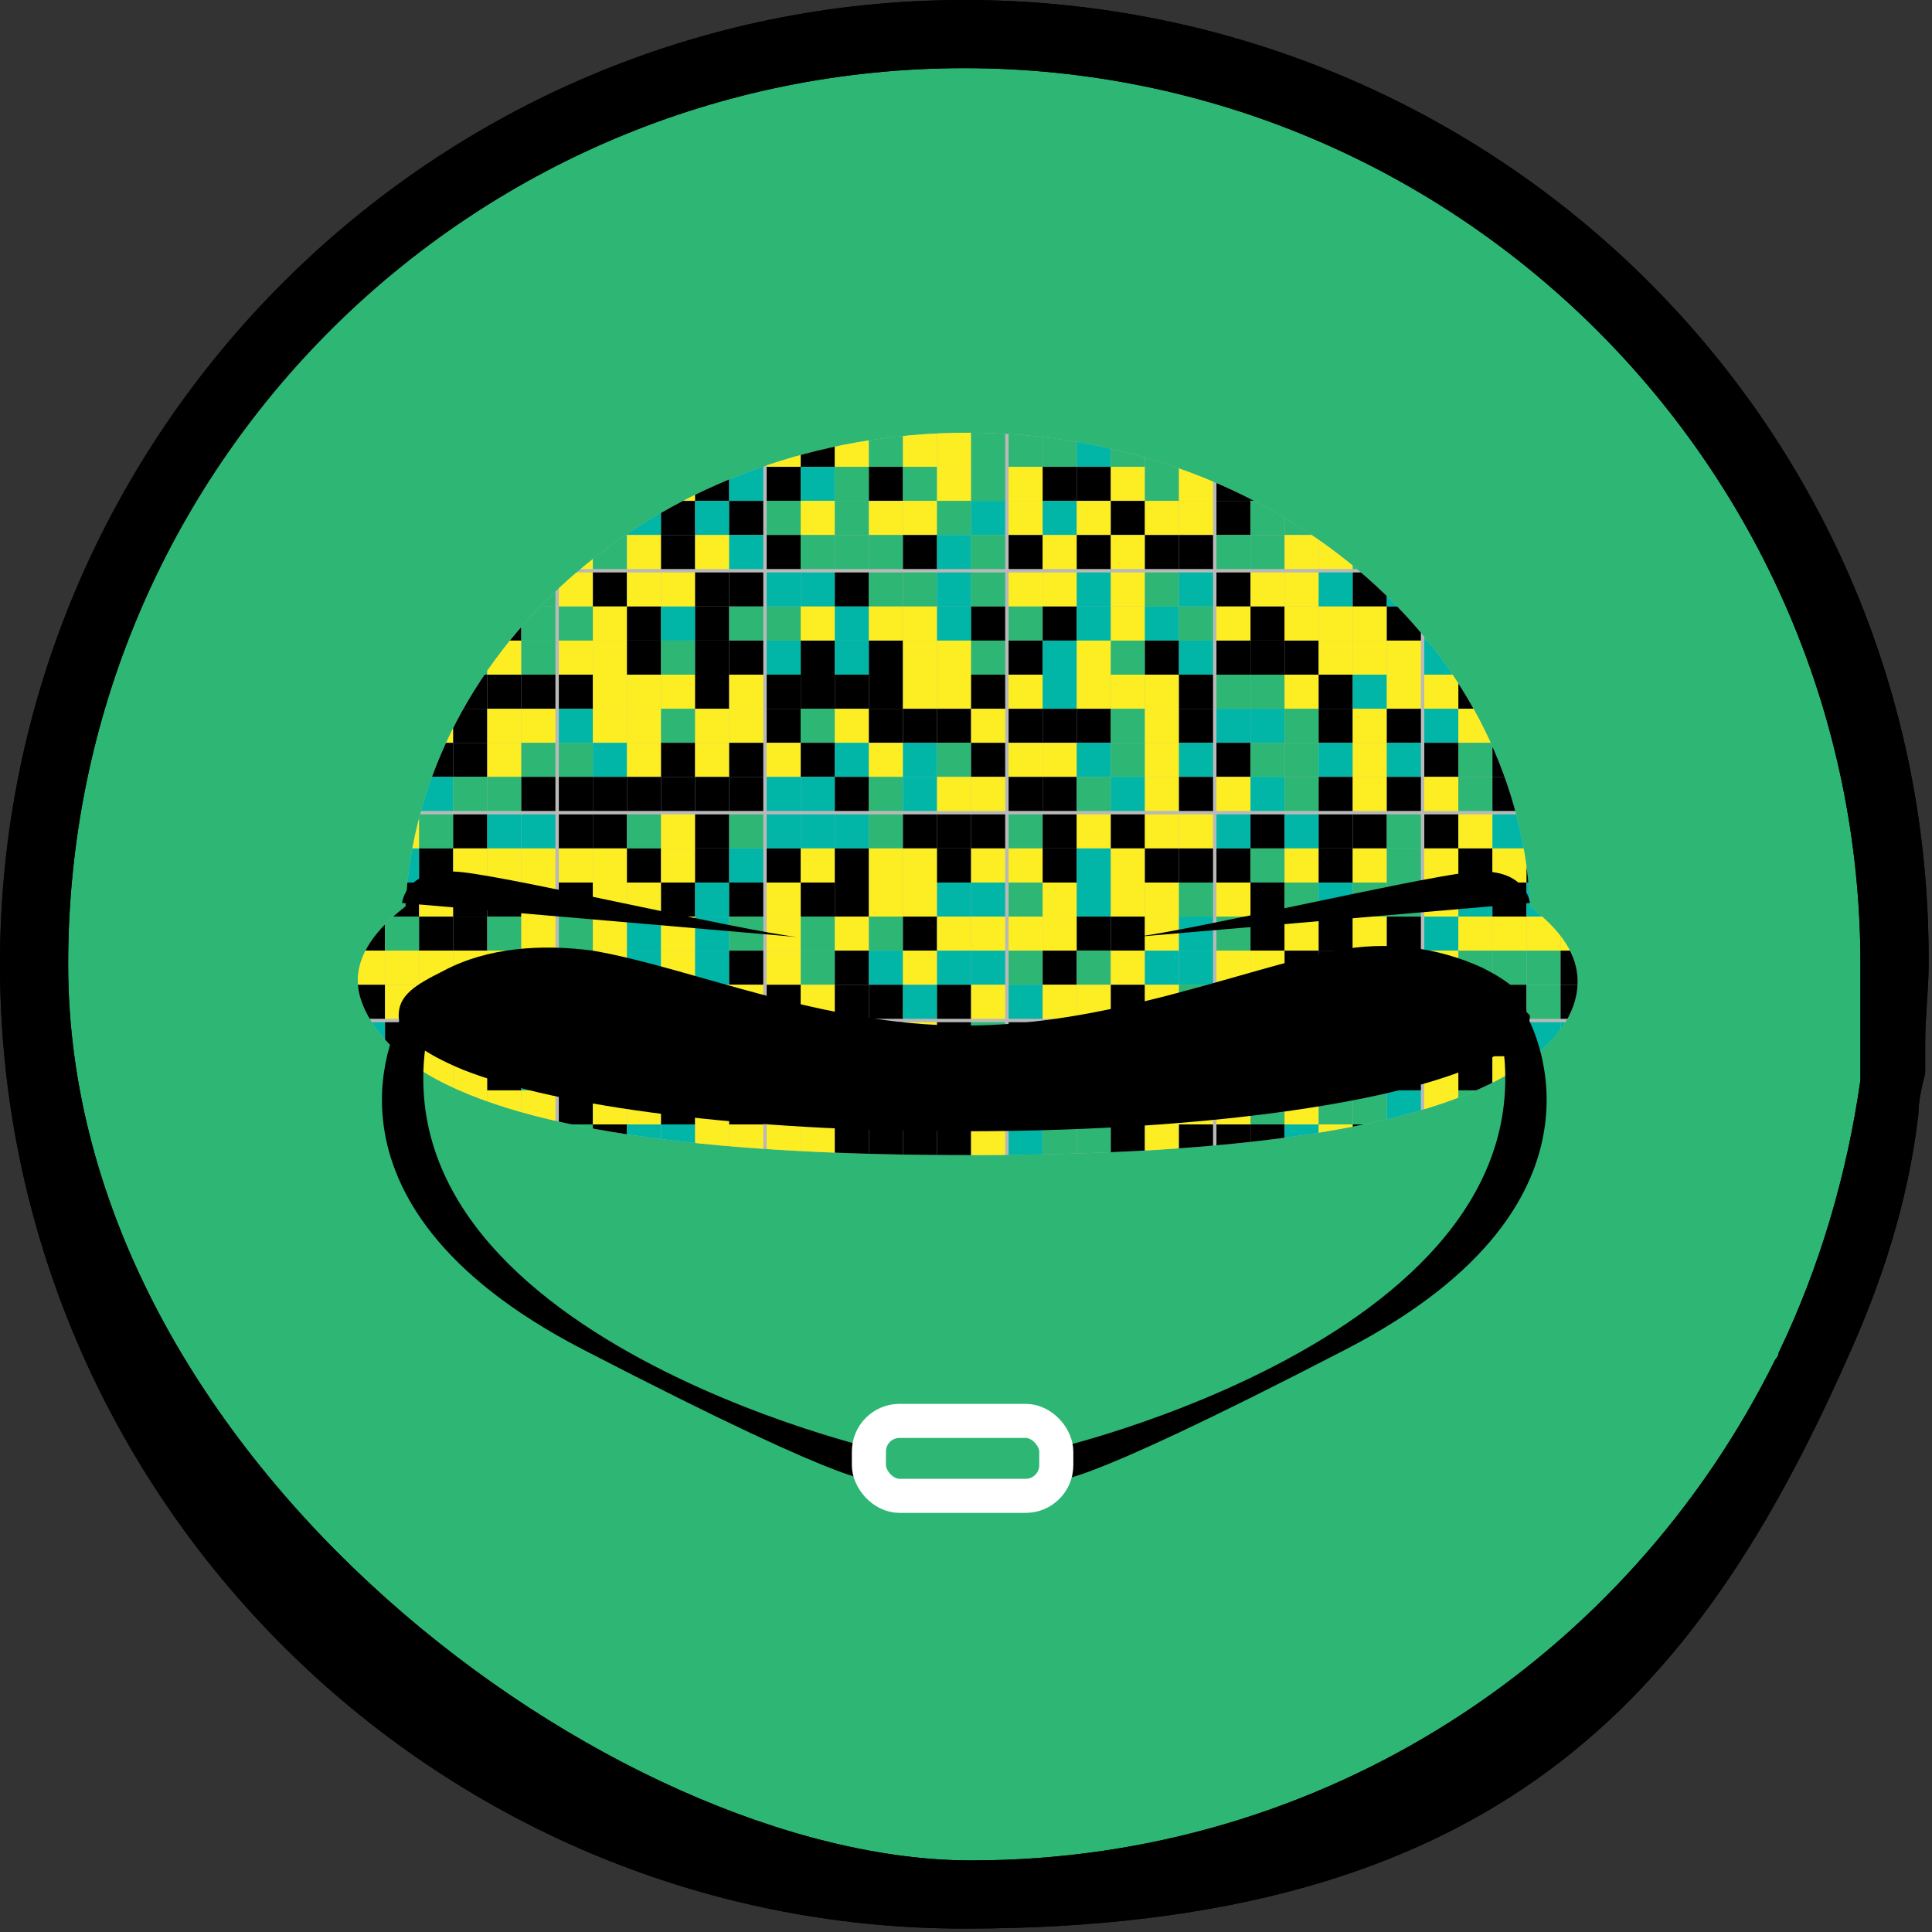 <?xml version="1.0" encoding="UTF-8"?>
<svg id="Layer_1" xmlns="http://www.w3.org/2000/svg" version="1.1" xmlns:xlink="http://www.w3.org/1999/xlink" viewBox="0 0 56.7 56.7">
  <rect x="0" y="0" width="56.7" height="56.7" fill="#333333" stroke="none"/>
  <!-- Generator: Adobe Illustrator 29.1.0, SVG Export Plug-In . SVG Version: 2.1.0 Build 142)  -->
  <defs>
    <style>
      .st0 {
        fill: #01b6a6;
      }

      .st1 {
        stroke: #fff;
        stroke-miterlimit: 10;
      }

      .st1, .st2 {
        fill: none;
      }

      .st3 {
        fill: #fcee23;
      }

      .st4 {
        fill: #b9b9b9;
      }

      .st5 {
        clip-path: url(#clippath-2);
      }

      .st6 {
        fill: #2db674;
      }

      .st7 {
        clip-path: url(#clippath);
      }
    </style>
    <clipPath id="clippath">
      <path class="st2" d="M44.9,26.5c-.4-7.7-7.6-13.8-16.5-13.8s-16.1,6.2-16.5,13.9c-.9.7-1.4,1.4-1.4,2.2s.7,1.9,2,2.7c3,1.8,9,2.4,15.9,2.4s12.9-.6,15.9-2.4c1.3-.8,2-1.7,2-2.7,0-.8-.5-1.5-1.4-2.2Z"/>
    </clipPath>
    <clipPath id="clippath-2">
      <rect class="st4" x="9.3" y="11.7" width="38" height="25.3"/>
    </clipPath>
  </defs>
  <g>
    <g>
      <path class="st6" d="M28.3,55.7c-15,0-27.3-12.3-27.3-27.4S13.3,1,28.3,1s27.3,12.3,27.3,27.3c.1,15.1-12.2,27.4-27.3,27.4Z"/>
      <path d="M28.3,0C12.7,0,0,12.7,0,28.3s12.7,28.3,28.3,28.3,21.5-6.8,25.9-16.7h0c1-2.2,1.8-4.6,2.1-7.2,0-.4.1-.8.2-1.2,0-.3,0-.6,0-.9,0-.8.1-1.5.1-2.3C56.7,12.6,44,0,28.3,0ZM54.6,29.5c0,.4,0,.9,0,1.3,0,0,0,.1,0,.2,0,.2,0,.5,0,.7-.4,2.8-1.2,5.5-2.4,8,0,0,0,.1-.1.2-4.3,8.7-13.2,14.7-23.6,14.7S2,42.9,2,28.3,13.8,2,28.3,2s26.3,11.8,26.3,26.3,0,.8,0,1.2Z"/>
    </g>
    <path d="M28.3,0C12.7,0,0,12.7,0,28.3s12.7,28.3,28.3,28.3,21.5-6.8,25.9-16.7h0c1-2.2,1.8-4.6,2.1-7.2,0-.4.1-.8.2-1.2,0-.3,0-.6,0-.9,0-.8.1-1.5.1-2.3C56.7,12.6,44,0,28.3,0ZM54.6,29.5c0,.4,0,.9,0,1.3,0,0,0,.1,0,.2,0,.2,0,.5,0,.7-.4,2.8-1.2,5.5-2.4,8,0,0,0,.1-.1.2-4.3,8.7-13.2,14.7-23.6,14.7S2,42.9,2,28.3,13.8,2,28.3,2s26.3,11.8,26.3,26.3,0,.8,0,1.2Z"/>
  </g>
  <g>
    <g class="st7">
      <g>
        <rect class="st4" x="9.3" y="11.7" width="38" height="25.3"/>
        <g class="st5">
          <g>
            <rect class="st6" x="5.4" y="10.9" width=".5" height=".5"/>
            <rect x="6.2" y="10.8" width="1" height=".9"/>
            <rect x="7.2" y="10.8" width="1" height=".9"/>
            <rect class="st3" x="8.2" y="10.8" width="1" height=".9"/>
            <rect class="st0" x="9.2" y="10.8" width="1" height=".9"/>
            <rect class="st3" x="10.3" y="10.8" width="1" height=".9"/>
            <rect x="11.3" y="10.8" width="1" height=".9"/>
            <rect class="st3" x="12.3" y="10.8" width="1" height=".9"/>
            <rect x="13.3" y="10.8" width="1" height=".9"/>
            <rect class="st3" x="14.3" y="10.8" width="1" height=".9"/>
            <rect class="st6" x="15.3" y="10.8" width="1" height=".9"/>
            <rect class="st3" x="16.4" y="10.8" width="1" height=".9"/>
            <rect x="17.4" y="10.8" width="1" height=".9"/>
            <rect x="18.4" y="10.8" width="1" height=".9"/>
            <rect class="st3" x="19.4" y="10.8" width="1" height=".9"/>
            <rect class="st3" x="20.4" y="10.8" width="1" height=".9"/>
            <rect class="st3" x="21.4" y="10.8" width="1" height=".9"/>
            <rect class="st6" x="22.5" y="10.8" width="1" height=".9"/>
            <rect class="st3" x="23.5" y="10.8" width="1" height=".9"/>
            <rect x="24.5" y="10.8" width="1" height=".9"/>
            <rect class="st3" x="25.5" y="10.8" width="1" height=".9"/>
            <rect class="st0" x="26.5" y="10.8" width="1" height=".9"/>
            <rect x="27.5" y="10.8" width="1" height=".9"/>
            <rect class="st6" x="28.5" y="10.8" width="1" height=".9"/>
            <rect x="29.6" y="10.8" width="1" height=".9"/>
            <rect x="30.6" y="10.8" width="1" height=".9"/>
            <rect class="st3" x="31.6" y="10.8" width="1" height=".9"/>
            <rect class="st3" x="32.6" y="10.8" width="1" height=".9"/>
            <rect x="33.6" y="10.8" width="1" height=".9"/>
            <rect x="34.6" y="10.8" width="1" height=".9"/>
            <rect x="35.7" y="10.8" width="1" height=".9"/>
            <rect x="36.7" y="10.8" width="1" height=".9"/>
            <rect class="st3" x="37.7" y="10.8" width="1" height=".9"/>
            <rect class="st6" x="38.7" y="10.8" width="1" height=".9"/>
            <rect class="st3" x="39.7" y="10.8" width="1" height=".9"/>
            <rect x="40.7" y="10.8" width="1" height=".9"/>
            <rect class="st3" x="41.8" y="10.8" width="1" height=".9"/>
            <rect x="42.8" y="10.8" width="1" height=".9"/>
            <rect x="43.8" y="10.8" width="1" height=".9"/>
            <rect class="st6" x="44.8" y="10.8" width="1" height=".9"/>
            <rect class="st3" x="45.8" y="10.8" width="1" height=".9"/>
            <rect class="st3" x="46.8" y="10.8" width="1" height=".9"/>
            <rect class="st3" x="47.8" y="10.8" width="1" height=".9"/>
            <rect x="48.9" y="10.8" width="1" height=".9"/>
            <rect class="st3" x="49.9" y="10.8" width="1" height=".9"/>
            <rect class="st3" x="50.9" y="10.8" width="1" height=".9"/>
            <rect x="51.9" y="10.8" width="1" height=".9"/>
            <rect class="st6" x="5.4" y="11.9" width=".5" height=".5"/>
            <rect x="6.2" y="11.7" width="1" height="1"/>
            <rect class="st6" x="7.2" y="11.7" width="1" height="1"/>
            <rect class="st0" x="8.2" y="11.7" width="1" height="1"/>
            <rect class="st3" x="9.2" y="11.7" width="1" height="1"/>
            <rect class="st0" x="10.3" y="11.7" width="1" height="1"/>
            <rect class="st3" x="11.3" y="11.7" width="1" height="1"/>
            <rect class="st6" x="12.3" y="11.7" width="1" height="1"/>
            <rect class="st6" x="13.3" y="11.7" width="1" height="1"/>
            <rect class="st0" x="14.3" y="11.7" width="1" height="1"/>
            <rect class="st6" x="15.3" y="11.7" width="1" height="1"/>
            <rect x="16.4" y="11.7" width="1" height="1"/>
            <rect class="st0" x="17.4" y="11.7" width="1" height="1"/>
            <rect x="18.4" y="11.7" width="1" height="1"/>
            <rect class="st3" x="19.4" y="11.7" width="1" height="1"/>
            <rect x="20.4" y="11.7" width="1" height="1"/>
            <rect x="21.4" y="11.7" width="1" height="1"/>
            <rect x="22.5" y="11.7" width="1" height="1"/>
            <rect x="23.5" y="11.7" width="1" height="1"/>
            <rect x="24.5" y="11.7" width="1" height="1"/>
            <rect x="25.5" y="11.7" width="1" height="1"/>
            <rect class="st3" x="26.5" y="11.7" width="1" height="1"/>
            <rect class="st0" x="27.5" y="11.7" width="1" height="1"/>
            <rect x="28.5" y="11.7" width="1" height="1"/>
            <rect x="29.6" y="11.7" width="1" height="1"/>
            <rect class="st6" x="30.6" y="11.7" width="1" height="1"/>
            <rect class="st6" x="31.6" y="11.7" width="1" height="1"/>
            <rect class="st6" x="32.6" y="11.7" width="1" height="1"/>
            <rect class="st3" x="33.6" y="11.7" width="1" height="1"/>
            <rect class="st0" x="34.6" y="11.7" width="1" height="1"/>
            <rect x="35.7" y="11.7" width="1" height="1"/>
            <rect x="36.7" y="11.7" width="1" height="1"/>
            <rect class="st3" x="37.7" y="11.7" width="1" height="1"/>
            <rect class="st6" x="38.7" y="11.7" width="1" height="1"/>
            <rect class="st6" x="39.7" y="11.7" width="1" height="1"/>
            <rect class="st6" x="40.7" y="11.7" width="1" height="1"/>
            <rect x="41.8" y="11.7" width="1" height="1"/>
            <rect class="st3" x="42.8" y="11.7" width="1" height="1"/>
            <rect class="st6" x="43.8" y="11.7" width="1" height="1"/>
            <rect class="st6" x="44.8" y="11.7" width="1" height="1"/>
            <rect class="st3" x="45.8" y="11.7" width="1" height="1"/>
            <rect class="st6" x="46.8" y="11.7" width="1" height="1"/>
            <rect class="st0" x="47.8" y="11.7" width="1" height="1"/>
            <rect class="st3" x="48.9" y="11.7" width="1" height="1"/>
            <rect class="st3" x="49.9" y="11.7" width="1" height="1"/>
            <rect class="st6" x="50.9" y="11.7" width="1" height="1"/>
            <rect class="st6" x="51.9" y="11.7" width="1" height="1"/>
            <rect class="st0" x="5.4" y="12.9" width=".5" height=".5"/>
            <rect class="st3" x="6.2" y="12.7" width="1" height="1"/>
            <rect x="7.2" y="12.7" width="1" height="1"/>
            <rect class="st0" x="8.2" y="12.7" width="1" height="1"/>
            <rect class="st6" x="9.2" y="12.7" width="1" height="1"/>
            <rect class="st3" x="10.3" y="12.7" width="1" height="1"/>
            <rect x="11.3" y="12.7" width="1" height="1"/>
            <rect class="st3" x="12.3" y="12.7" width="1" height="1"/>
            <rect class="st3" x="13.3" y="12.7" width="1" height="1"/>
            <rect x="14.3" y="12.7" width="1" height="1"/>
            <rect x="15.3" y="12.7" width="1" height="1"/>
            <rect x="16.4" y="12.7" width="1" height="1"/>
            <rect class="st3" x="17.4" y="12.7" width="1" height="1"/>
            <rect x="18.4" y="12.7" width="1" height="1"/>
            <rect class="st3" x="19.4" y="12.7" width="1" height="1"/>
            <rect class="st6" x="20.4" y="12.7" width="1" height="1"/>
            <rect x="21.4" y="12.7" width="1" height="1"/>
            <rect class="st3" x="22.5" y="12.7" width="1" height="1"/>
            <rect x="23.5" y="12.7" width="1" height="1"/>
            <rect class="st3" x="24.5" y="12.7" width="1" height="1"/>
            <rect class="st6" x="25.5" y="12.7" width="1" height="1"/>
            <rect class="st3" x="26.5" y="12.7" width="1" height="1"/>
            <rect class="st3" x="27.5" y="12.7" width="1" height="1"/>
            <rect class="st6" x="28.5" y="12.7" width="1" height="1"/>
            <rect class="st6" x="29.6" y="12.7" width="1" height="1"/>
            <rect class="st6" x="30.6" y="12.7" width="1" height="1"/>
            <rect class="st0" x="31.6" y="12.7" width="1" height="1"/>
            <rect class="st6" x="32.6" y="12.7" width="1" height="1"/>
            <rect class="st6" x="33.6" y="12.7" width="1" height="1"/>
            <rect x="34.6" y="12.7" width="1" height="1"/>
            <rect x="35.7" y="12.7" width="1" height="1"/>
            <rect class="st3" x="36.7" y="12.7" width="1" height="1"/>
            <rect class="st0" x="37.7" y="12.7" width="1" height="1"/>
            <rect class="st3" x="38.7" y="12.7" width="1" height="1"/>
            <rect class="st0" x="39.7" y="12.7" width="1" height="1"/>
            <rect class="st3" x="40.7" y="12.7" width="1" height="1"/>
            <rect x="41.8" y="12.7" width="1" height="1"/>
            <rect x="42.8" y="12.7" width="1" height="1"/>
            <rect class="st6" x="43.8" y="12.7" width="1" height="1"/>
            <rect class="st6" x="44.8" y="12.7" width="1" height="1"/>
            <rect class="st3" x="45.8" y="12.7" width="1" height="1"/>
            <rect class="st3" x="46.8" y="12.7" width="1" height="1"/>
            <rect class="st3" x="47.8" y="12.7" width="1" height="1"/>
            <rect class="st0" x="48.9" y="12.7" width="1" height="1"/>
            <rect class="st3" x="49.9" y="12.7" width="1" height="1"/>
            <rect x="50.9" y="12.7" width="1" height="1"/>
            <rect class="st3" x="51.9" y="12.7" width="1" height="1"/>
            <rect class="st3" x="5.4" y="14" width=".5" height=".5"/>
            <rect class="st6" x="6.2" y="13.7" width="1" height="1"/>
            <rect class="st6" x="7.2" y="13.7" width="1" height="1"/>
            <rect class="st0" x="8.2" y="13.7" width="1" height="1"/>
            <rect x="9.2" y="13.7" width="1" height="1"/>
            <rect class="st0" x="10.3" y="13.7" width="1" height="1"/>
            <rect class="st6" x="11.3" y="13.7" width="1" height="1"/>
            <rect x="12.3" y="13.7" width="1" height="1"/>
            <rect x="13.3" y="13.7" width="1" height="1"/>
            <rect class="st6" x="14.3" y="13.7" width="1" height="1"/>
            <rect class="st3" x="15.3" y="13.7" width="1" height="1"/>
            <rect class="st3" x="16.4" y="13.7" width="1" height="1"/>
            <rect class="st3" x="17.4" y="13.7" width="1" height="1"/>
            <rect class="st3" x="18.4" y="13.7" width="1" height="1"/>
            <rect class="st3" x="19.4" y="13.7" width="1" height="1"/>
            <rect x="20.4" y="13.7" width="1" height="1"/>
            <rect class="st0" x="21.4" y="13.7" width="1" height="1"/>
            <rect x="22.5" y="13.7" width="1" height="1"/>
            <rect class="st0" x="23.5" y="13.7" width="1" height="1"/>
            <rect class="st6" x="24.5" y="13.7" width="1" height="1"/>
            <rect x="25.5" y="13.7" width="1" height="1"/>
            <rect class="st6" x="26.5" y="13.7" width="1" height="1"/>
            <rect class="st3" x="27.5" y="13.7" width="1" height="1"/>
            <rect class="st6" x="28.5" y="13.7" width="1" height="1"/>
            <rect class="st3" x="29.6" y="13.7" width="1" height="1"/>
            <rect x="30.6" y="13.7" width="1" height="1"/>
            <rect x="31.6" y="13.7" width="1" height="1"/>
            <rect class="st3" x="32.6" y="13.7" width="1" height="1"/>
            <rect class="st6" x="33.6" y="13.7" width="1" height="1"/>
            <rect class="st3" x="34.6" y="13.7" width="1" height="1"/>
            <rect x="35.7" y="13.7" width="1" height="1"/>
            <rect x="36.7" y="13.7" width="1" height="1"/>
            <rect x="37.7" y="13.7" width="1" height="1"/>
            <rect class="st6" x="38.7" y="13.7" width="1" height="1"/>
            <rect class="st3" x="39.7" y="13.7" width="1" height="1"/>
            <rect class="st3" x="40.7" y="13.7" width="1" height="1"/>
            <rect class="st6" x="41.8" y="13.7" width="1" height="1"/>
            <rect class="st6" x="42.8" y="13.7" width="1" height="1"/>
            <rect class="st0" x="43.8" y="13.7" width="1" height="1"/>
            <rect x="44.8" y="13.7" width="1" height="1"/>
            <rect class="st3" x="45.8" y="13.7" width="1" height="1"/>
            <rect x="46.8" y="13.7" width="1" height="1"/>
            <rect class="st3" x="47.8" y="13.7" width="1" height="1"/>
            <rect class="st0" x="48.9" y="13.7" width="1" height="1"/>
            <rect x="49.9" y="13.7" width="1" height="1"/>
            <rect class="st6" x="50.9" y="13.7" width="1" height="1"/>
            <rect class="st3" x="51.9" y="13.7" width="1" height="1"/>
            <rect class="st3" x="5.4" y="15" width=".5" height=".5"/>
            <rect class="st3" x="6.2" y="14.7" width="1" height="1"/>
            <rect class="st3" x="7.2" y="14.7" width="1" height="1"/>
            <rect class="st3" x="8.2" y="14.7" width="1" height="1"/>
            <rect class="st3" x="9.2" y="14.7" width="1" height="1"/>
            <rect class="st6" x="10.3" y="14.7" width="1" height="1"/>
            <rect class="st6" x="11.3" y="14.7" width="1" height="1"/>
            <rect class="st3" x="12.3" y="14.7" width="1" height="1"/>
            <rect class="st3" x="13.3" y="14.7" width="1" height="1"/>
            <rect x="14.3" y="14.7" width="1" height="1"/>
            <rect class="st6" x="15.3" y="14.7" width="1" height="1"/>
            <rect class="st3" x="16.4" y="14.7" width="1" height="1"/>
            <rect class="st0" x="17.4" y="14.7" width="1" height="1"/>
            <rect class="st0" x="18.4" y="14.7" width="1" height="1"/>
            <rect x="19.4" y="14.7" width="1" height="1"/>
            <rect class="st0" x="20.4" y="14.7" width="1" height="1"/>
            <rect x="21.4" y="14.7" width="1" height="1"/>
            <rect class="st6" x="22.5" y="14.7" width="1" height="1"/>
            <rect class="st3" x="23.5" y="14.7" width="1" height="1"/>
            <rect class="st6" x="24.5" y="14.7" width="1" height="1"/>
            <rect class="st3" x="25.5" y="14.7" width="1" height="1"/>
            <rect class="st3" x="26.5" y="14.7" width="1" height="1"/>
            <rect class="st6" x="27.5" y="14.7" width="1" height="1"/>
            <rect class="st0" x="28.5" y="14.7" width="1" height="1"/>
            <rect class="st3" x="29.6" y="14.7" width="1" height="1"/>
            <rect class="st0" x="30.6" y="14.7" width="1" height="1"/>
            <rect class="st3" x="31.6" y="14.7" width="1" height="1"/>
            <rect x="32.6" y="14.7" width="1" height="1"/>
            <rect class="st3" x="33.6" y="14.7" width="1" height="1"/>
            <rect class="st3" x="34.6" y="14.7" width="1" height="1"/>
            <rect x="35.7" y="14.7" width="1" height="1"/>
            <rect class="st6" x="36.7" y="14.7" width="1" height="1"/>
            <rect class="st6" x="37.7" y="14.7" width="1" height="1"/>
            <rect class="st3" x="38.7" y="14.7" width="1" height="1"/>
            <rect class="st3" x="39.7" y="14.7" width="1" height="1"/>
            <rect x="40.7" y="14.7" width="1" height="1"/>
            <rect class="st6" x="41.8" y="14.7" width="1" height="1"/>
            <rect x="42.8" y="14.7" width="1" height="1"/>
            <rect class="st3" x="43.8" y="14.7" width="1" height="1"/>
            <rect class="st3" x="44.8" y="14.7" width="1" height="1"/>
            <rect class="st3" x="45.8" y="14.7" width="1" height="1"/>
            <rect x="46.8" y="14.7" width="1" height="1"/>
            <rect class="st0" x="47.8" y="14.7" width="1" height="1"/>
            <rect class="st6" x="48.9" y="14.7" width="1" height="1"/>
            <rect x="49.9" y="14.7" width="1" height="1"/>
            <rect class="st0" x="50.9" y="14.7" width="1" height="1"/>
            <rect class="st3" x="51.9" y="14.7" width="1" height="1"/>
            <rect x="5.4" y="16" width=".5" height=".5"/>
            <rect class="st0" x="6.2" y="15.7" width="1" height="1"/>
            <rect x="7.2" y="15.7" width="1" height="1"/>
            <rect x="8.2" y="15.7" width="1" height="1"/>
            <rect x="9.2" y="15.7" width="1" height="1"/>
            <rect x="10.3" y="15.7" width="1" height="1"/>
            <rect x="11.3" y="15.7" width="1" height="1"/>
            <rect class="st3" x="12.3" y="15.7" width="1" height="1"/>
            <rect x="13.3" y="15.7" width="1" height="1"/>
            <rect x="14.3" y="15.7" width="1" height="1"/>
            <rect class="st6" x="15.3" y="15.7" width="1" height="1"/>
            <rect class="st3" x="16.4" y="15.7" width="1" height="1"/>
            <rect class="st6" x="17.4" y="15.7" width="1" height="1"/>
            <rect class="st3" x="18.4" y="15.7" width="1" height="1"/>
            <rect x="19.4" y="15.7" width="1" height="1"/>
            <rect class="st3" x="20.4" y="15.7" width="1" height="1"/>
            <rect class="st0" x="21.4" y="15.7" width="1" height="1"/>
            <rect x="22.5" y="15.7" width="1" height="1"/>
            <rect class="st6" x="23.5" y="15.7" width="1" height="1"/>
            <rect class="st6" x="24.5" y="15.7" width="1" height="1"/>
            <rect class="st6" x="25.5" y="15.7" width="1" height="1"/>
            <rect x="26.5" y="15.7" width="1" height="1"/>
            <rect class="st0" x="27.5" y="15.7" width="1" height="1"/>
            <rect class="st6" x="28.5" y="15.7" width="1" height="1"/>
            <rect x="29.6" y="15.7" width="1" height="1"/>
            <rect class="st3" x="30.6" y="15.7" width="1" height="1"/>
            <rect x="31.6" y="15.7" width="1" height="1"/>
            <rect class="st3" x="32.6" y="15.7" width="1" height="1"/>
            <rect x="33.6" y="15.7" width="1" height="1"/>
            <rect x="34.6" y="15.7" width="1" height="1"/>
            <rect class="st6" x="35.7" y="15.7" width="1" height="1"/>
            <rect class="st6" x="36.7" y="15.7" width="1" height="1"/>
            <rect class="st3" x="37.7" y="15.7" width="1" height="1"/>
            <rect class="st3" x="38.7" y="15.7" width="1" height="1"/>
            <rect class="st6" x="39.7" y="15.7" width="1" height="1"/>
            <rect class="st3" x="40.7" y="15.7" width="1" height="1"/>
            <rect class="st6" x="41.8" y="15.7" width="1" height="1"/>
            <rect class="st6" x="42.8" y="15.7" width="1" height="1"/>
            <rect class="st3" x="43.8" y="15.7" width="1" height="1"/>
            <rect class="st6" x="44.8" y="15.7" width="1" height="1"/>
            <rect class="st3" x="45.8" y="15.7" width="1" height="1"/>
            <rect class="st3" x="46.8" y="15.7" width="1" height="1"/>
            <rect x="47.8" y="15.7" width="1" height="1"/>
            <rect class="st3" x="48.9" y="15.7" width="1" height="1"/>
            <rect class="st0" x="49.9" y="15.7" width="1" height="1"/>
            <rect class="st3" x="50.9" y="15.7" width="1" height="1"/>
            <rect class="st3" x="51.9" y="15.7" width="1" height="1"/>
            <rect class="st3" x="5.4" y="17" width=".5" height=".5"/>
            <rect class="st0" x="6.2" y="16.8" width="1" height="1"/>
            <rect class="st3" x="7.2" y="16.8" width="1" height="1"/>
            <rect class="st3" x="8.2" y="16.8" width="1" height="1"/>
            <rect x="9.2" y="16.8" width="1" height="1"/>
            <rect class="st6" x="10.3" y="16.8" width="1" height="1"/>
            <rect class="st6" x="11.3" y="16.8" width="1" height="1"/>
            <rect x="12.3" y="16.8" width="1" height="1"/>
            <rect class="st3" x="13.3" y="16.8" width="1" height="1"/>
            <rect class="st3" x="14.3" y="16.8" width="1" height="1"/>
            <rect class="st6" x="15.3" y="16.8" width="1" height="1"/>
            <rect class="st3" x="16.4" y="16.8" width="1" height="1"/>
            <rect x="17.4" y="16.8" width="1" height="1"/>
            <rect class="st3" x="18.4" y="16.8" width="1" height="1"/>
            <rect class="st3" x="19.4" y="16.8" width="1" height="1"/>
            <rect x="20.4" y="16.8" width="1" height="1"/>
            <rect x="21.4" y="16.8" width="1" height="1"/>
            <rect class="st0" x="22.5" y="16.8" width="1" height="1"/>
            <rect class="st0" x="23.5" y="16.8" width="1" height="1"/>
            <rect x="24.5" y="16.8" width="1" height="1"/>
            <rect class="st6" x="25.5" y="16.8" width="1" height="1"/>
            <rect class="st6" x="26.5" y="16.8" width="1" height="1"/>
            <rect class="st0" x="27.5" y="16.8" width="1" height="1"/>
            <rect class="st6" x="28.5" y="16.8" width="1" height="1"/>
            <rect class="st3" x="29.6" y="16.8" width="1" height="1"/>
            <rect class="st3" x="30.6" y="16.8" width="1" height="1"/>
            <rect class="st0" x="31.6" y="16.8" width="1" height="1"/>
            <rect class="st3" x="32.6" y="16.8" width="1" height="1"/>
            <rect class="st6" x="33.6" y="16.8" width="1" height="1"/>
            <rect class="st0" x="34.6" y="16.8" width="1" height="1"/>
            <rect x="35.7" y="16.8" width="1" height="1"/>
            <rect class="st3" x="36.7" y="16.8" width="1" height="1"/>
            <rect class="st3" x="37.7" y="16.8" width="1" height="1"/>
            <rect class="st0" x="38.7" y="16.8" width="1" height="1"/>
            <rect x="39.7" y="16.8" width="1" height="1"/>
            <rect class="st0" x="40.7" y="16.8" width="1" height="1"/>
            <rect x="41.8" y="16.8" width="1" height="1"/>
            <rect x="42.8" y="16.8" width="1" height="1"/>
            <rect class="st0" x="43.8" y="16.8" width="1" height="1"/>
            <rect class="st3" x="44.8" y="16.8" width="1" height="1"/>
            <rect class="st3" x="45.8" y="16.8" width="1" height="1"/>
            <rect class="st6" x="46.8" y="16.8" width="1" height="1"/>
            <rect x="47.8" y="16.8" width="1" height="1"/>
            <rect class="st0" x="48.9" y="16.8" width="1" height="1"/>
            <rect class="st0" x="49.9" y="16.8" width="1" height="1"/>
            <rect class="st6" x="50.9" y="16.8" width="1" height="1"/>
            <rect x="51.9" y="16.8" width="1" height="1"/>
            <rect x="5.4" y="18" width=".5" height=".5"/>
            <rect class="st3" x="6.2" y="17.8" width="1" height="1"/>
            <rect class="st3" x="7.2" y="17.8" width="1" height="1"/>
            <rect class="st3" x="8.2" y="17.8" width="1" height="1"/>
            <rect class="st3" x="9.2" y="17.8" width="1" height="1"/>
            <rect x="10.3" y="17.8" width="1" height="1"/>
            <rect class="st0" x="11.3" y="17.8" width="1" height="1"/>
            <rect class="st6" x="12.3" y="17.8" width="1" height="1"/>
            <rect class="st6" x="13.3" y="17.8" width="1" height="1"/>
            <rect x="14.3" y="17.8" width="1" height="1"/>
            <rect class="st6" x="15.3" y="17.8" width="1" height="1"/>
            <rect class="st6" x="16.4" y="17.8" width="1" height="1"/>
            <rect class="st3" x="17.4" y="17.8" width="1" height="1"/>
            <rect x="18.4" y="17.8" width="1" height="1"/>
            <rect class="st0" x="19.4" y="17.8" width="1" height="1"/>
            <rect x="20.4" y="17.8" width="1" height="1"/>
            <rect class="st6" x="21.4" y="17.8" width="1" height="1"/>
            <rect class="st6" x="22.5" y="17.8" width="1" height="1"/>
            <rect class="st3" x="23.5" y="17.8" width="1" height="1"/>
            <rect class="st0" x="24.5" y="17.8" width="1" height="1"/>
            <rect class="st3" x="25.5" y="17.8" width="1" height="1"/>
            <rect class="st3" x="26.5" y="17.8" width="1" height="1"/>
            <rect class="st0" x="27.5" y="17.8" width="1" height="1"/>
            <rect x="28.5" y="17.8" width="1" height="1"/>
            <rect class="st6" x="29.6" y="17.8" width="1" height="1"/>
            <rect x="30.6" y="17.8" width="1" height="1"/>
            <rect class="st0" x="31.6" y="17.8" width="1" height="1"/>
            <rect class="st3" x="32.6" y="17.8" width="1" height="1"/>
            <rect class="st0" x="33.6" y="17.8" width="1" height="1"/>
            <rect class="st6" x="34.6" y="17.8" width="1" height="1"/>
            <rect class="st3" x="35.7" y="17.8" width="1" height="1"/>
            <rect x="36.7" y="17.8" width="1" height="1"/>
            <rect class="st3" x="37.7" y="17.8" width="1" height="1"/>
            <rect class="st3" x="38.7" y="17.8" width="1" height="1"/>
            <rect class="st3" x="39.7" y="17.8" width="1" height="1"/>
            <rect x="40.7" y="17.8" width="1" height="1"/>
            <rect class="st6" x="41.8" y="17.8" width="1" height="1"/>
            <rect x="42.8" y="17.8" width="1" height="1"/>
            <rect class="st3" x="43.8" y="17.8" width="1" height="1"/>
            <rect class="st3" x="44.8" y="17.8" width="1" height="1"/>
            <rect class="st0" x="45.8" y="17.8" width="1" height="1"/>
            <rect class="st6" x="46.8" y="17.8" width="1" height="1"/>
            <rect class="st0" x="47.8" y="17.8" width="1" height="1"/>
            <rect class="st3" x="48.9" y="17.8" width="1" height="1"/>
            <rect class="st3" x="49.9" y="17.8" width="1" height="1"/>
            <rect class="st3" x="50.9" y="17.8" width="1" height="1"/>
            <rect class="st6" x="51.9" y="17.8" width="1" height="1"/>
            <rect class="st3" x="5.4" y="19" width=".5" height=".5"/>
            <rect class="st0" x="6.2" y="18.8" width="1" height="1"/>
            <rect class="st6" x="7.2" y="18.8" width="1" height="1"/>
            <rect class="st3" x="8.2" y="18.8" width="1" height="1"/>
            <rect x="9.2" y="18.8" width="1" height="1"/>
            <rect class="st3" x="10.3" y="18.8" width="1" height="1"/>
            <rect x="11.3" y="18.8" width="1" height="1"/>
            <rect x="12.3" y="18.8" width="1" height="1"/>
            <rect class="st0" x="13.3" y="18.8" width="1" height="1"/>
            <rect class="st3" x="14.3" y="18.8" width="1" height="1"/>
            <rect class="st6" x="15.3" y="18.8" width="1" height="1"/>
            <rect class="st3" x="16.4" y="18.8" width="1" height="1"/>
            <rect class="st3" x="17.4" y="18.8" width="1" height="1"/>
            <rect x="18.4" y="18.8" width="1" height="1"/>
            <rect class="st6" x="19.4" y="18.8" width="1" height="1"/>
            <rect x="20.4" y="18.8" width="1" height="1"/>
            <rect x="21.4" y="18.8" width="1" height="1"/>
            <rect class="st0" x="22.5" y="18.8" width="1" height="1"/>
            <rect x="23.5" y="18.8" width="1" height="1"/>
            <rect class="st0" x="24.5" y="18.8" width="1" height="1"/>
            <rect x="25.5" y="18.8" width="1" height="1"/>
            <rect class="st3" x="26.5" y="18.8" width="1" height="1"/>
            <rect class="st3" x="27.5" y="18.8" width="1" height="1"/>
            <rect class="st6" x="28.5" y="18.8" width="1" height="1"/>
            <rect x="29.6" y="18.8" width="1" height="1"/>
            <rect class="st0" x="30.6" y="18.8" width="1" height="1"/>
            <rect class="st3" x="31.6" y="18.8" width="1" height="1"/>
            <rect class="st6" x="32.6" y="18.8" width="1" height="1"/>
            <rect x="33.6" y="18.8" width="1" height="1"/>
            <rect class="st0" x="34.6" y="18.8" width="1" height="1"/>
            <rect x="35.7" y="18.8" width="1" height="1"/>
            <rect x="36.7" y="18.8" width="1" height="1"/>
            <rect x="37.7" y="18.8" width="1" height="1"/>
            <rect class="st3" x="38.7" y="18.8" width="1" height="1"/>
            <rect class="st3" x="39.7" y="18.8" width="1" height="1"/>
            <rect class="st3" x="40.7" y="18.8" width="1" height="1"/>
            <rect class="st0" x="41.8" y="18.8" width="1" height="1"/>
            <rect class="st6" x="42.8" y="18.8" width="1" height="1"/>
            <rect class="st3" x="43.8" y="18.8" width="1" height="1"/>
            <rect class="st6" x="44.8" y="18.8" width="1" height="1"/>
            <rect x="45.8" y="18.8" width="1" height="1"/>
            <rect class="st3" x="46.8" y="18.8" width="1" height="1"/>
            <rect x="47.8" y="18.8" width="1" height="1"/>
            <rect x="48.9" y="18.8" width="1" height="1"/>
            <rect class="st3" x="49.9" y="18.8" width="1" height="1"/>
            <rect class="st3" x="50.9" y="18.8" width="1" height="1"/>
            <rect class="st3" x="51.9" y="18.8" width="1" height="1"/>
            <rect class="st3" x="5.4" y="20.1" width=".5" height=".5"/>
            <rect class="st6" x="6.2" y="19.8" width="1" height="1"/>
            <rect class="st3" x="7.2" y="19.8" width="1" height="1"/>
            <rect x="8.2" y="19.8" width="1" height="1"/>
            <rect class="st3" x="9.2" y="19.8" width="1" height="1"/>
            <rect x="10.3" y="19.8" width="1" height="1"/>
            <rect x="11.3" y="19.8" width="1" height="1"/>
            <rect class="st3" x="12.3" y="19.8" width="1" height="1"/>
            <rect x="13.3" y="19.8" width="1" height="1"/>
            <rect x="14.3" y="19.8" width="1" height="1"/>
            <rect x="15.3" y="19.8" width="1" height="1"/>
            <rect x="16.4" y="19.8" width="1" height="1"/>
            <rect class="st3" x="17.4" y="19.8" width="1" height="1"/>
            <rect class="st3" x="18.4" y="19.8" width="1" height="1"/>
            <rect class="st3" x="19.4" y="19.8" width="1" height="1"/>
            <rect x="20.4" y="19.8" width="1" height="1"/>
            <rect class="st3" x="21.4" y="19.8" width="1" height="1"/>
            <rect x="22.5" y="19.8" width="1" height="1"/>
            <rect x="23.5" y="19.8" width="1" height="1"/>
            <rect x="24.5" y="19.8" width="1" height="1"/>
            <rect x="25.5" y="19.8" width="1" height="1"/>
            <rect class="st3" x="26.5" y="19.8" width="1" height="1"/>
            <rect class="st3" x="27.5" y="19.8" width="1" height="1"/>
            <rect x="28.5" y="19.8" width="1" height="1"/>
            <rect class="st3" x="29.6" y="19.8" width="1" height="1"/>
            <rect class="st0" x="30.6" y="19.8" width="1" height="1"/>
            <rect class="st3" x="31.6" y="19.8" width="1" height="1"/>
            <rect class="st3" x="32.6" y="19.8" width="1" height="1"/>
            <rect class="st3" x="33.6" y="19.8" width="1" height="1"/>
            <rect x="34.6" y="19.8" width="1" height="1"/>
            <rect class="st6" x="35.7" y="19.8" width="1" height="1"/>
            <rect class="st6" x="36.7" y="19.8" width="1" height="1"/>
            <rect class="st3" x="37.7" y="19.8" width="1" height="1"/>
            <rect x="38.7" y="19.8" width="1" height="1"/>
            <rect class="st0" x="39.7" y="19.8" width="1" height="1"/>
            <rect class="st3" x="40.7" y="19.8" width="1" height="1"/>
            <rect class="st3" x="41.8" y="19.8" width="1" height="1"/>
            <rect x="42.8" y="19.8" width="1" height="1"/>
            <rect class="st6" x="43.8" y="19.8" width="1" height="1"/>
            <rect x="44.8" y="19.8" width="1" height="1"/>
            <rect class="st3" x="45.8" y="19.8" width="1" height="1"/>
            <rect x="46.8" y="19.8" width="1" height="1"/>
            <rect class="st0" x="47.8" y="19.8" width="1" height="1"/>
            <rect x="48.9" y="19.8" width="1" height="1"/>
            <rect class="st3" x="49.9" y="19.8" width="1" height="1"/>
            <rect class="st3" x="50.9" y="19.8" width="1" height="1"/>
            <rect class="st0" x="51.9" y="19.8" width="1" height="1"/>
            <rect class="st3" x="5.4" y="21.1" width=".5" height=".5"/>
            <rect x="6.2" y="20.8" width="1" height="1"/>
            <rect class="st6" x="7.2" y="20.8" width="1" height="1"/>
            <rect x="8.2" y="20.8" width="1" height="1"/>
            <rect x="9.2" y="20.8" width="1" height="1"/>
            <rect x="10.3" y="20.8" width="1" height="1"/>
            <rect x="11.3" y="20.8" width="1" height="1"/>
            <rect class="st3" x="12.3" y="20.8" width="1" height="1"/>
            <rect x="13.3" y="20.8" width="1" height="1"/>
            <rect class="st3" x="14.3" y="20.8" width="1" height="1"/>
            <rect class="st3" x="15.3" y="20.8" width="1" height="1"/>
            <rect class="st0" x="16.4" y="20.8" width="1" height="1"/>
            <rect class="st3" x="17.4" y="20.8" width="1" height="1"/>
            <rect class="st3" x="18.4" y="20.8" width="1" height="1"/>
            <rect class="st6" x="19.4" y="20.8" width="1" height="1"/>
            <rect class="st3" x="20.4" y="20.8" width="1" height="1"/>
            <rect class="st3" x="21.4" y="20.8" width="1" height="1"/>
            <rect x="22.5" y="20.8" width="1" height="1"/>
            <rect class="st6" x="23.5" y="20.8" width="1" height="1"/>
            <rect class="st3" x="24.5" y="20.8" width="1" height="1"/>
            <rect x="25.5" y="20.8" width="1" height="1"/>
            <rect x="26.5" y="20.8" width="1" height="1"/>
            <rect x="27.5" y="20.8" width="1" height="1"/>
            <rect class="st3" x="28.5" y="20.8" width="1" height="1"/>
            <rect x="29.6" y="20.8" width="1" height="1"/>
            <rect x="30.6" y="20.8" width="1" height="1"/>
            <rect x="31.6" y="20.8" width="1" height="1"/>
            <rect class="st6" x="32.6" y="20.8" width="1" height="1"/>
            <rect class="st3" x="33.6" y="20.8" width="1" height="1"/>
            <rect x="34.6" y="20.8" width="1" height="1"/>
            <rect class="st0" x="35.7" y="20.8" width="1" height="1"/>
            <rect class="st0" x="36.7" y="20.8" width="1" height="1"/>
            <rect class="st6" x="37.7" y="20.8" width="1" height="1"/>
            <rect x="38.7" y="20.8" width="1" height="1"/>
            <rect class="st3" x="39.7" y="20.8" width="1" height="1"/>
            <rect x="40.7" y="20.8" width="1" height="1"/>
            <rect class="st0" x="41.8" y="20.8" width="1" height="1"/>
            <rect class="st3" x="42.8" y="20.8" width="1" height="1"/>
            <rect x="43.8" y="20.8" width="1" height="1"/>
            <rect x="44.8" y="20.8" width="1" height="1"/>
            <rect x="45.8" y="20.8" width="1" height="1"/>
            <rect x="46.8" y="20.8" width="1" height="1"/>
            <rect class="st6" x="47.8" y="20.8" width="1" height="1"/>
            <rect class="st3" x="48.9" y="20.8" width="1" height="1"/>
            <rect class="st6" x="49.9" y="20.8" width="1" height="1"/>
            <rect class="st6" x="50.9" y="20.8" width="1" height="1"/>
            <rect class="st0" x="51.9" y="20.8" width="1" height="1"/>
            <rect class="st0" x="5.4" y="22.1" width=".5" height=".5"/>
            <rect class="st6" x="6.2" y="21.8" width="1" height="1"/>
            <rect class="st0" x="7.2" y="21.8" width="1" height="1"/>
            <rect x="8.2" y="21.8" width="1" height="1"/>
            <rect class="st0" x="9.2" y="21.8" width="1" height="1"/>
            <rect x="10.3" y="21.8" width="1" height="1"/>
            <rect class="st0" x="11.3" y="21.8" width="1" height="1"/>
            <rect x="12.3" y="21.8" width="1" height="1"/>
            <rect x="13.3" y="21.8" width="1" height="1"/>
            <rect class="st3" x="14.3" y="21.8" width="1" height="1"/>
            <rect class="st6" x="15.3" y="21.8" width="1" height="1"/>
            <rect class="st6" x="16.4" y="21.8" width="1" height="1"/>
            <rect class="st0" x="17.4" y="21.8" width="1" height="1"/>
            <rect class="st3" x="18.4" y="21.8" width="1" height="1"/>
            <rect x="19.4" y="21.8" width="1" height="1"/>
            <rect class="st3" x="20.4" y="21.8" width="1" height="1"/>
            <rect x="21.4" y="21.8" width="1" height="1"/>
            <rect class="st3" x="22.5" y="21.8" width="1" height="1"/>
            <rect x="23.5" y="21.8" width="1" height="1"/>
            <rect class="st0" x="24.5" y="21.8" width="1" height="1"/>
            <rect class="st3" x="25.5" y="21.8" width="1" height="1"/>
            <rect class="st0" x="26.5" y="21.8" width="1" height="1"/>
            <rect class="st6" x="27.5" y="21.8" width="1" height="1"/>
            <rect x="28.5" y="21.8" width="1" height="1"/>
            <rect class="st3" x="29.6" y="21.8" width="1" height="1"/>
            <rect class="st3" x="30.6" y="21.8" width="1" height="1"/>
            <rect class="st0" x="31.6" y="21.8" width="1" height="1"/>
            <rect class="st6" x="32.6" y="21.8" width="1" height="1"/>
            <rect class="st3" x="33.6" y="21.8" width="1" height="1"/>
            <rect class="st0" x="34.6" y="21.8" width="1" height="1"/>
            <rect x="35.7" y="21.8" width="1" height="1"/>
            <rect class="st6" x="36.7" y="21.8" width="1" height="1"/>
            <rect class="st6" x="37.7" y="21.8" width="1" height="1"/>
            <rect class="st0" x="38.7" y="21.8" width="1" height="1"/>
            <rect class="st3" x="39.7" y="21.8" width="1" height="1"/>
            <rect class="st0" x="40.7" y="21.8" width="1" height="1"/>
            <rect x="41.8" y="21.8" width="1" height="1"/>
            <rect class="st6" x="42.8" y="21.8" width="1" height="1"/>
            <rect x="43.8" y="21.8" width="1" height="1"/>
            <rect class="st0" x="44.8" y="21.8" width="1" height="1"/>
            <rect x="45.8" y="21.8" width="1" height="1"/>
            <rect x="46.8" y="21.8" width="1" height="1"/>
            <rect x="47.8" y="21.8" width="1" height="1"/>
            <rect class="st0" x="48.9" y="21.8" width="1" height="1"/>
            <rect class="st3" x="49.9" y="21.8" width="1" height="1"/>
            <rect class="st0" x="50.9" y="21.8" width="1" height="1"/>
            <rect class="st0" x="51.9" y="21.8" width="1" height="1"/>
            <rect x="5.4" y="23.1" width=".5" height=".5"/>
            <rect class="st3" x="6.2" y="22.8" width="1" height="1"/>
            <rect class="st6" x="7.2" y="22.8" width="1" height="1"/>
            <rect class="st3" x="8.2" y="22.8" width="1" height="1"/>
            <rect class="st0" x="9.2" y="22.8" width="1" height="1"/>
            <rect class="st3" x="10.3" y="22.8" width="1" height="1"/>
            <rect x="11.3" y="22.8" width="1" height="1"/>
            <rect class="st0" x="12.3" y="22.8" width="1" height="1"/>
            <rect class="st6" x="13.3" y="22.8" width="1" height="1"/>
            <rect class="st6" x="14.3" y="22.8" width="1" height="1"/>
            <rect x="15.3" y="22.8" width="1" height="1"/>
            <rect x="16.4" y="22.8" width="1" height="1"/>
            <rect x="17.4" y="22.8" width="1" height="1"/>
            <rect x="18.4" y="22.8" width="1" height="1"/>
            <rect x="19.4" y="22.8" width="1" height="1"/>
            <rect x="20.4" y="22.8" width="1" height="1"/>
            <rect x="21.4" y="22.8" width="1" height="1"/>
            <rect class="st0" x="22.5" y="22.8" width="1" height="1"/>
            <rect class="st0" x="23.5" y="22.8" width="1" height="1"/>
            <rect x="24.5" y="22.8" width="1" height="1"/>
            <rect class="st6" x="25.5" y="22.8" width="1" height="1"/>
            <rect class="st0" x="26.5" y="22.8" width="1" height="1"/>
            <rect class="st3" x="27.5" y="22.8" width="1" height="1"/>
            <rect class="st3" x="28.5" y="22.8" width="1" height="1"/>
            <rect x="29.6" y="22.8" width="1" height="1"/>
            <rect x="30.6" y="22.8" width="1" height="1"/>
            <rect class="st6" x="31.6" y="22.8" width="1" height="1"/>
            <rect class="st0" x="32.6" y="22.8" width="1" height="1"/>
            <rect class="st3" x="33.6" y="22.8" width="1" height="1"/>
            <rect x="34.6" y="22.8" width="1" height="1"/>
            <rect class="st3" x="35.7" y="22.8" width="1" height="1"/>
            <rect class="st0" x="36.7" y="22.8" width="1" height="1"/>
            <rect class="st6" x="37.7" y="22.8" width="1" height="1"/>
            <rect x="38.7" y="22.8" width="1" height="1"/>
            <rect class="st3" x="39.7" y="22.8" width="1" height="1"/>
            <rect x="40.7" y="22.8" width="1" height="1"/>
            <rect class="st3" x="41.8" y="22.8" width="1" height="1"/>
            <rect class="st6" x="42.8" y="22.8" width="1" height="1"/>
            <rect x="43.8" y="22.8" width="1" height="1"/>
            <rect class="st6" x="44.8" y="22.8" width="1" height="1"/>
            <rect x="45.8" y="22.8" width="1" height="1"/>
            <rect x="46.8" y="22.8" width="1" height="1"/>
            <rect class="st6" x="47.8" y="22.8" width="1" height="1"/>
            <rect x="48.9" y="22.8" width="1" height="1"/>
            <rect x="49.9" y="22.8" width="1" height="1"/>
            <rect class="st3" x="50.9" y="22.8" width="1" height="1"/>
            <rect class="st6" x="51.9" y="22.8" width="1" height="1"/>
            <rect x="5.4" y="24.1" width=".5" height=".5"/>
            <rect x="6.2" y="23.9" width="1" height="1"/>
            <rect class="st3" x="7.2" y="23.9" width="1" height="1"/>
            <rect class="st6" x="8.2" y="23.9" width="1" height="1"/>
            <rect class="st3" x="9.2" y="23.9" width="1" height="1"/>
            <rect class="st3" x="10.3" y="23.9" width="1" height="1"/>
            <rect class="st3" x="11.3" y="23.9" width="1" height="1"/>
            <rect class="st6" x="12.3" y="23.9" width="1" height="1"/>
            <rect x="13.3" y="23.9" width="1" height="1"/>
            <rect class="st0" x="14.3" y="23.9" width="1" height="1"/>
            <rect class="st0" x="15.3" y="23.9" width="1" height="1"/>
            <rect x="16.4" y="23.9" width="1" height="1"/>
            <rect x="17.4" y="23.9" width="1" height="1"/>
            <rect class="st6" x="18.4" y="23.9" width="1" height="1"/>
            <rect class="st3" x="19.4" y="23.9" width="1" height="1"/>
            <rect x="20.4" y="23.9" width="1" height="1"/>
            <rect class="st6" x="21.4" y="23.9" width="1" height="1"/>
            <rect class="st0" x="22.5" y="23.9" width="1" height="1"/>
            <rect class="st0" x="23.5" y="23.9" width="1" height="1"/>
            <rect class="st0" x="24.5" y="23.9" width="1" height="1"/>
            <rect class="st6" x="25.5" y="23.9" width="1" height="1"/>
            <rect x="26.5" y="23.9" width="1" height="1"/>
            <rect x="27.5" y="23.9" width="1" height="1"/>
            <rect x="28.5" y="23.9" width="1" height="1"/>
            <rect class="st6" x="29.6" y="23.9" width="1" height="1"/>
            <rect x="30.6" y="23.9" width="1" height="1"/>
            <rect class="st3" x="31.6" y="23.9" width="1" height="1"/>
            <rect x="32.6" y="23.9" width="1" height="1"/>
            <rect class="st3" x="33.6" y="23.9" width="1" height="1"/>
            <rect class="st3" x="34.6" y="23.9" width="1" height="1"/>
            <rect class="st0" x="35.7" y="23.9" width="1" height="1"/>
            <rect x="36.7" y="23.9" width="1" height="1"/>
            <rect class="st0" x="37.7" y="23.9" width="1" height="1"/>
            <rect x="38.7" y="23.9" width="1" height="1"/>
            <rect x="39.7" y="23.9" width="1" height="1"/>
            <rect class="st6" x="40.7" y="23.9" width="1" height="1"/>
            <rect x="41.8" y="23.9" width="1" height="1"/>
            <rect class="st3" x="42.8" y="23.9" width="1" height="1"/>
            <rect class="st0" x="43.8" y="23.9" width="1" height="1"/>
            <rect x="44.8" y="23.9" width="1" height="1"/>
            <rect class="st0" x="45.8" y="23.9" width="1" height="1"/>
            <rect x="46.8" y="23.9" width="1" height="1"/>
            <rect x="47.8" y="23.9" width="1" height="1"/>
            <rect class="st3" x="48.9" y="23.9" width="1" height="1"/>
            <rect class="st3" x="49.9" y="23.9" width="1" height="1"/>
            <rect x="50.9" y="23.9" width="1" height="1"/>
            <rect x="51.9" y="23.9" width="1" height="1"/>
            <rect class="st0" x="5.4" y="25.1" width=".5" height=".5"/>
            <rect x="6.2" y="24.9" width="1" height="1"/>
            <rect class="st3" x="7.2" y="24.9" width="1" height="1"/>
            <rect class="st3" x="8.2" y="24.9" width="1" height="1"/>
            <rect class="st6" x="9.2" y="24.9" width="1" height="1"/>
            <rect class="st6" x="10.3" y="24.9" width="1" height="1"/>
            <rect class="st0" x="11.3" y="24.9" width="1" height="1"/>
            <rect x="12.3" y="24.9" width="1" height="1"/>
            <rect class="st3" x="13.3" y="24.9" width="1" height="1"/>
            <rect class="st3" x="14.3" y="24.9" width="1" height="1"/>
            <rect class="st3" x="15.3" y="24.9" width="1" height="1"/>
            <rect class="st3" x="16.4" y="24.9" width="1" height="1"/>
            <rect class="st3" x="17.4" y="24.9" width="1" height="1"/>
            <rect x="18.4" y="24.9" width="1" height="1"/>
            <rect class="st3" x="19.4" y="24.9" width="1" height="1"/>
            <rect x="20.4" y="24.9" width="1" height="1"/>
            <rect class="st0" x="21.4" y="24.9" width="1" height="1"/>
            <rect x="22.5" y="24.9" width="1" height="1"/>
            <rect class="st3" x="23.5" y="24.9" width="1" height="1"/>
            <rect x="24.5" y="24.9" width="1" height="1"/>
            <rect class="st3" x="25.5" y="24.9" width="1" height="1"/>
            <rect class="st3" x="26.5" y="24.9" width="1" height="1"/>
            <rect x="27.5" y="24.9" width="1" height="1"/>
            <rect class="st3" x="28.5" y="24.9" width="1" height="1"/>
            <rect class="st3" x="29.6" y="24.9" width="1" height="1"/>
            <rect x="30.6" y="24.9" width="1" height="1"/>
            <rect class="st0" x="31.6" y="24.9" width="1" height="1"/>
            <rect class="st3" x="32.6" y="24.9" width="1" height="1"/>
            <rect x="33.6" y="24.9" width="1" height="1"/>
            <rect x="34.6" y="24.9" width="1" height="1"/>
            <rect x="35.7" y="24.9" width="1" height="1"/>
            <rect class="st6" x="36.7" y="24.9" width="1" height="1"/>
            <rect class="st3" x="37.7" y="24.9" width="1" height="1"/>
            <rect x="38.7" y="24.9" width="1" height="1"/>
            <rect class="st3" x="39.7" y="24.9" width="1" height="1"/>
            <rect class="st6" x="40.7" y="24.9" width="1" height="1"/>
            <rect class="st3" x="41.8" y="24.9" width="1" height="1"/>
            <rect x="42.8" y="24.9" width="1" height="1"/>
            <rect class="st3" x="43.8" y="24.9" width="1" height="1"/>
            <rect x="44.8" y="24.9" width="1" height="1"/>
            <rect x="45.8" y="24.9" width="1" height="1"/>
            <rect class="st3" x="46.8" y="24.9" width="1" height="1"/>
            <rect class="st6" x="47.8" y="24.9" width="1" height="1"/>
            <rect class="st3" x="48.9" y="24.9" width="1" height="1"/>
            <rect class="st0" x="49.9" y="24.9" width="1" height="1"/>
            <rect class="st3" x="50.9" y="24.9" width="1" height="1"/>
            <rect x="51.9" y="24.9" width="1" height="1"/>
            <rect class="st3" x="5.4" y="26.1" width=".5" height=".5"/>
            <rect x="6.2" y="25.9" width="1" height="1"/>
            <rect class="st3" x="7.2" y="25.9" width="1" height="1"/>
            <rect class="st0" x="8.2" y="25.9" width="1" height="1"/>
            <rect class="st0" x="9.2" y="25.9" width="1" height="1"/>
            <rect class="st3" x="10.3" y="25.9" width="1" height="1"/>
            <rect x="11.3" y="25.9" width="1" height="1"/>
            <rect class="st3" x="12.3" y="25.9" width="1" height="1"/>
            <rect x="13.3" y="25.9" width="1" height="1"/>
            <rect x="14.3" y="25.9" width="1" height="1"/>
            <rect class="st3" x="15.3" y="25.9" width="1" height="1"/>
            <rect x="16.4" y="25.9" width="1" height="1"/>
            <rect class="st3" x="17.4" y="25.9" width="1" height="1"/>
            <rect class="st3" x="18.4" y="25.9" width="1" height="1"/>
            <rect x="19.4" y="25.9" width="1" height="1"/>
            <rect class="st0" x="20.4" y="25.9" width="1" height="1"/>
            <rect x="21.4" y="25.9" width="1" height="1"/>
            <rect class="st3" x="22.5" y="25.9" width="1" height="1"/>
            <rect x="23.5" y="25.9" width="1" height="1"/>
            <rect x="24.5" y="25.9" width="1" height="1"/>
            <rect class="st3" x="25.5" y="25.9" width="1" height="1"/>
            <rect class="st3" x="26.5" y="25.9" width="1" height="1"/>
            <rect class="st0" x="27.5" y="25.9" width="1" height="1"/>
            <rect class="st0" x="28.5" y="25.9" width="1" height="1"/>
            <rect class="st6" x="29.6" y="25.9" width="1" height="1"/>
            <rect class="st3" x="30.6" y="25.9" width="1" height="1"/>
            <rect class="st0" x="31.6" y="25.9" width="1" height="1"/>
            <rect class="st3" x="32.6" y="25.9" width="1" height="1"/>
            <rect class="st3" x="33.6" y="25.9" width="1" height="1"/>
            <rect class="st6" x="34.6" y="25.9" width="1" height="1"/>
            <rect class="st3" x="35.7" y="25.9" width="1" height="1"/>
            <rect x="36.7" y="25.9" width="1" height="1"/>
            <rect class="st6" x="37.7" y="25.9" width="1" height="1"/>
            <rect class="st0" x="38.7" y="25.9" width="1" height="1"/>
            <rect class="st6" x="39.7" y="25.9" width="1" height="1"/>
            <rect class="st6" x="40.7" y="25.9" width="1" height="1"/>
            <rect class="st3" x="41.8" y="25.9" width="1" height="1"/>
            <rect class="st0" x="42.8" y="25.9" width="1" height="1"/>
            <rect x="43.8" y="25.9" width="1" height="1"/>
            <rect class="st0" x="44.8" y="25.9" width="1" height="1"/>
            <rect class="st6" x="45.8" y="25.9" width="1" height="1"/>
            <rect class="st3" x="46.8" y="25.9" width="1" height="1"/>
            <rect x="47.8" y="25.9" width="1" height="1"/>
            <rect class="st0" x="48.9" y="25.9" width="1" height="1"/>
            <rect class="st3" x="49.9" y="25.9" width="1" height="1"/>
            <rect x="50.9" y="25.9" width="1" height="1"/>
            <rect class="st3" x="51.9" y="25.9" width="1" height="1"/>
            <rect x="5.4" y="27.2" width=".5" height=".5"/>
            <rect class="st3" x="6.2" y="26.9" width="1" height="1"/>
            <rect class="st3" x="7.2" y="26.9" width="1" height="1"/>
            <rect class="st0" x="8.2" y="26.9" width="1" height="1"/>
            <rect class="st0" x="9.2" y="26.9" width="1" height="1"/>
            <rect x="10.3" y="26.9" width="1" height="1"/>
            <rect class="st6" x="11.3" y="26.9" width="1" height="1"/>
            <rect x="12.3" y="26.9" width="1" height="1"/>
            <rect x="13.3" y="26.9" width="1" height="1"/>
            <rect class="st6" x="14.3" y="26.9" width="1" height="1"/>
            <rect class="st3" x="15.3" y="26.9" width="1" height="1"/>
            <rect class="st6" x="16.4" y="26.9" width="1" height="1"/>
            <rect class="st3" x="17.4" y="26.9" width="1" height="1"/>
            <rect class="st0" x="18.4" y="26.9" width="1" height="1"/>
            <rect class="st3" x="19.4" y="26.9" width="1" height="1"/>
            <rect class="st0" x="20.4" y="26.9" width="1" height="1"/>
            <rect class="st6" x="21.4" y="26.9" width="1" height="1"/>
            <rect class="st3" x="22.5" y="26.9" width="1" height="1"/>
            <rect class="st6" x="23.5" y="26.9" width="1" height="1"/>
            <rect class="st3" x="24.5" y="26.9" width="1" height="1"/>
            <rect class="st6" x="25.5" y="26.9" width="1" height="1"/>
            <rect x="26.5" y="26.9" width="1" height="1"/>
            <rect class="st3" x="27.5" y="26.9" width="1" height="1"/>
            <rect class="st3" x="28.5" y="26.9" width="1" height="1"/>
            <rect class="st3" x="29.6" y="26.9" width="1" height="1"/>
            <rect class="st3" x="30.6" y="26.9" width="1" height="1"/>
            <rect x="31.6" y="26.9" width="1" height="1"/>
            <rect x="32.6" y="26.9" width="1" height="1"/>
            <rect class="st3" x="33.6" y="26.9" width="1" height="1"/>
            <rect class="st0" x="34.6" y="26.9" width="1" height="1"/>
            <rect class="st6" x="35.7" y="26.9" width="1" height="1"/>
            <rect x="36.7" y="26.9" width="1" height="1"/>
            <rect class="st3" x="37.7" y="26.9" width="1" height="1"/>
            <rect x="38.7" y="26.9" width="1" height="1"/>
            <rect class="st3" x="39.7" y="26.9" width="1" height="1"/>
            <rect x="40.7" y="26.9" width="1" height="1"/>
            <rect class="st0" x="41.8" y="26.9" width="1" height="1"/>
            <rect class="st3" x="42.8" y="26.9" width="1" height="1"/>
            <rect class="st3" x="43.8" y="26.9" width="1" height="1"/>
            <rect class="st3" x="44.8" y="26.9" width="1" height="1"/>
            <rect class="st3" x="45.8" y="26.9" width="1" height="1"/>
            <rect class="st0" x="46.8" y="26.9" width="1" height="1"/>
            <rect x="47.8" y="26.9" width="1" height="1"/>
            <rect class="st0" x="48.9" y="26.9" width="1" height="1"/>
            <rect x="49.9" y="26.9" width="1" height="1"/>
            <rect class="st3" x="50.9" y="26.9" width="1" height="1"/>
            <rect x="51.9" y="26.9" width="1" height="1"/>
            <rect class="st0" x="5.4" y="28.2" width=".5" height=".5"/>
            <rect class="st0" x="6.2" y="27.9" width="1" height="1"/>
            <rect class="st6" x="7.2" y="27.9" width="1" height="1"/>
            <rect class="st0" x="8.2" y="27.9" width="1" height="1"/>
            <rect x="9.2" y="27.9" width="1" height="1"/>
            <rect class="st3" x="10.3" y="27.9" width="1" height="1"/>
            <rect class="st3" x="11.3" y="27.9" width="1" height="1"/>
            <rect class="st3" x="12.3" y="27.9" width="1" height="1"/>
            <rect class="st3" x="13.3" y="27.9" width="1" height="1"/>
            <rect class="st3" x="14.3" y="27.9" width="1" height="1"/>
            <rect class="st6" x="15.3" y="27.9" width="1" height="1"/>
            <rect class="st6" x="16.4" y="27.9" width="1" height="1"/>
            <rect class="st3" x="17.4" y="27.9" width="1" height="1"/>
            <rect class="st0" x="18.4" y="27.9" width="1" height="1"/>
            <rect class="st3" x="19.4" y="27.9" width="1" height="1"/>
            <rect class="st0" x="20.4" y="27.9" width="1" height="1"/>
            <rect x="21.4" y="27.9" width="1" height="1"/>
            <rect class="st3" x="22.5" y="27.9" width="1" height="1"/>
            <rect class="st6" x="23.5" y="27.9" width="1" height="1"/>
            <rect x="24.5" y="27.9" width="1" height="1"/>
            <rect class="st0" x="25.5" y="27.9" width="1" height="1"/>
            <rect class="st3" x="26.5" y="27.9" width="1" height="1"/>
            <rect class="st0" x="27.5" y="27.9" width="1" height="1"/>
            <rect class="st0" x="28.5" y="27.9" width="1" height="1"/>
            <rect class="st6" x="29.6" y="27.9" width="1" height="1"/>
            <rect x="30.6" y="27.9" width="1" height="1"/>
            <rect class="st6" x="31.6" y="27.9" width="1" height="1"/>
            <rect class="st3" x="32.6" y="27.9" width="1" height="1"/>
            <rect class="st0" x="33.6" y="27.9" width="1" height="1"/>
            <rect class="st0" x="34.6" y="27.9" width="1" height="1"/>
            <rect class="st3" x="35.7" y="27.9" width="1" height="1"/>
            <rect class="st3" x="36.7" y="27.9" width="1" height="1"/>
            <rect x="37.7" y="27.9" width="1" height="1"/>
            <rect x="38.7" y="27.9" width="1" height="1"/>
            <rect class="st0" x="39.7" y="27.9" width="1" height="1"/>
            <rect class="st3" x="40.7" y="27.9" width="1" height="1"/>
            <rect class="st3" x="41.8" y="27.9" width="1" height="1"/>
            <rect class="st6" x="42.8" y="27.9" width="1" height="1"/>
            <rect class="st6" x="43.8" y="27.9" width="1" height="1"/>
            <rect class="st6" x="44.8" y="27.9" width="1" height="1"/>
            <rect x="45.8" y="27.9" width="1" height="1"/>
            <rect x="46.8" y="27.9" width="1" height="1"/>
            <rect x="47.8" y="27.9" width="1" height="1"/>
            <rect class="st6" x="48.9" y="27.9" width="1" height="1"/>
            <rect class="st0" x="49.9" y="27.9" width="1" height="1"/>
            <rect class="st3" x="50.9" y="27.9" width="1" height="1"/>
            <rect x="51.9" y="27.9" width="1" height="1"/>
            <rect class="st0" x="5.4" y="29.2" width=".5" height=".5"/>
            <rect x="6.2" y="28.9" width="1" height="1"/>
            <rect class="st0" x="7.2" y="28.9" width="1" height="1"/>
            <rect class="st3" x="8.2" y="28.9" width="1" height="1"/>
            <rect class="st3" x="9.2" y="28.9" width="1" height="1"/>
            <rect x="10.3" y="28.9" width="1" height="1"/>
            <rect class="st3" x="11.3" y="28.9" width="1" height="1"/>
            <rect x="12.3" y="28.9" width="1" height="1"/>
            <rect x="13.3" y="28.9" width="1" height="1"/>
            <rect class="st0" x="14.3" y="28.9" width="1" height="1"/>
            <rect class="st3" x="15.3" y="28.9" width="1" height="1"/>
            <rect class="st3" x="16.4" y="28.9" width="1" height="1"/>
            <rect class="st3" x="17.4" y="28.9" width="1" height="1"/>
            <rect x="18.4" y="28.9" width="1" height="1"/>
            <rect x="19.4" y="28.9" width="1" height="1"/>
            <rect class="st3" x="20.4" y="28.9" width="1" height="1"/>
            <rect class="st3" x="21.4" y="28.9" width="1" height="1"/>
            <rect x="22.5" y="28.9" width="1" height="1"/>
            <rect class="st3" x="23.5" y="28.9" width="1" height="1"/>
            <rect x="24.5" y="28.9" width="1" height="1"/>
            <rect x="25.5" y="28.9" width="1" height="1"/>
            <rect class="st0" x="26.5" y="28.9" width="1" height="1"/>
            <rect x="27.5" y="28.9" width="1" height="1"/>
            <rect class="st3" x="28.5" y="28.9" width="1" height="1"/>
            <rect class="st0" x="29.6" y="28.9" width="1" height="1"/>
            <rect class="st3" x="30.6" y="28.9" width="1" height="1"/>
            <rect class="st3" x="31.6" y="28.9" width="1" height="1"/>
            <rect x="32.6" y="28.9" width="1" height="1"/>
            <rect class="st3" x="33.6" y="28.9" width="1" height="1"/>
            <rect class="st6" x="34.6" y="28.9" width="1" height="1"/>
            <rect class="st6" x="35.7" y="28.9" width="1" height="1"/>
            <rect x="36.7" y="28.9" width="1" height="1"/>
            <rect class="st3" x="37.7" y="28.9" width="1" height="1"/>
            <rect x="38.7" y="28.9" width="1" height="1"/>
            <rect class="st3" x="39.7" y="28.9" width="1" height="1"/>
            <rect class="st3" x="40.7" y="28.9" width="1" height="1"/>
            <rect x="41.8" y="28.9" width="1" height="1"/>
            <rect class="st6" x="42.8" y="28.9" width="1" height="1"/>
            <rect x="43.8" y="28.9" width="1" height="1"/>
            <rect class="st6" x="44.8" y="28.9" width="1" height="1"/>
            <rect x="45.8" y="28.9" width="1" height="1"/>
            <rect class="st6" x="46.8" y="28.9" width="1" height="1"/>
            <rect x="47.8" y="28.9" width="1" height="1"/>
            <rect x="48.9" y="28.9" width="1" height="1"/>
            <rect class="st6" x="49.9" y="28.9" width="1" height="1"/>
            <rect x="50.9" y="28.9" width="1" height="1"/>
            <rect class="st3" x="51.9" y="28.9" width="1" height="1"/>
            <rect class="st6" x="5.4" y="30.2" width=".5" height=".5"/>
            <rect class="st3" x="6.2" y="30" width="1" height="1"/>
            <rect class="st0" x="7.2" y="30" width="1" height="1"/>
            <rect class="st3" x="8.2" y="30" width="1" height="1"/>
            <rect class="st0" x="9.2" y="30" width="1" height="1"/>
            <rect class="st0" x="10.3" y="30" width="1" height="1"/>
            <rect x="11.3" y="30" width="1" height="1"/>
            <rect class="st3" x="12.3" y="30" width="1" height="1"/>
            <rect class="st3" x="13.3" y="30" width="1" height="1"/>
            <rect class="st3" x="14.3" y="30" width="1" height="1"/>
            <rect class="st6" x="15.3" y="30" width="1" height="1"/>
            <rect x="16.4" y="30" width="1" height="1"/>
            <rect class="st3" x="17.4" y="30" width="1" height="1"/>
            <rect class="st0" x="18.4" y="30" width="1" height="1"/>
            <rect class="st0" x="19.4" y="30" width="1" height="1"/>
            <rect class="st0" x="20.4" y="30" width="1" height="1"/>
            <rect x="21.4" y="30" width="1" height="1"/>
            <rect class="st3" x="22.5" y="30" width="1" height="1"/>
            <rect x="23.5" y="30" width="1" height="1"/>
            <rect class="st0" x="24.5" y="30" width="1" height="1"/>
            <rect x="25.5" y="30" width="1" height="1"/>
            <rect class="st3" x="26.5" y="30" width="1" height="1"/>
            <rect x="27.5" y="30" width="1" height="1"/>
            <rect class="st6" x="28.5" y="30" width="1" height="1"/>
            <rect x="29.6" y="30" width="1" height="1"/>
            <rect class="st6" x="30.6" y="30" width="1" height="1"/>
            <rect x="31.6" y="30" width="1" height="1"/>
            <rect class="st3" x="32.6" y="30" width="1" height="1"/>
            <rect x="33.6" y="30" width="1" height="1"/>
            <rect class="st0" x="34.6" y="30" width="1" height="1"/>
            <rect class="st6" x="35.7" y="30" width="1" height="1"/>
            <rect class="st0" x="36.7" y="30" width="1" height="1"/>
            <rect class="st0" x="37.7" y="30" width="1" height="1"/>
            <rect class="st0" x="38.7" y="30" width="1" height="1"/>
            <rect class="st3" x="39.7" y="30" width="1" height="1"/>
            <rect class="st3" x="40.7" y="30" width="1" height="1"/>
            <rect x="41.8" y="30" width="1" height="1"/>
            <rect class="st0" x="42.8" y="30" width="1" height="1"/>
            <rect x="43.8" y="30" width="1" height="1"/>
            <rect class="st0" x="44.8" y="30" width="1" height="1"/>
            <rect class="st0" x="45.8" y="30" width="1" height="1"/>
            <rect class="st6" x="46.8" y="30" width="1" height="1"/>
            <rect class="st6" x="47.8" y="30" width="1" height="1"/>
            <rect class="st3" x="48.9" y="30" width="1" height="1"/>
            <rect class="st3" x="49.9" y="30" width="1" height="1"/>
            <rect class="st6" x="50.9" y="30" width="1" height="1"/>
            <rect x="51.9" y="30" width="1" height="1"/>
            <rect class="st3" x="5.4" y="31.2" width=".5" height=".5"/>
            <rect class="st3" x="6.2" y="31" width="1" height="1"/>
            <rect class="st0" x="7.2" y="31" width="1" height="1"/>
            <rect class="st0" x="8.2" y="31" width="1" height="1"/>
            <rect class="st3" x="9.2" y="31" width="1" height="1"/>
            <rect x="10.3" y="31" width="1" height="1"/>
            <rect x="11.3" y="31" width="1" height="1"/>
            <rect class="st3" x="12.3" y="31" width="1" height="1"/>
            <rect class="st3" x="13.3" y="31" width="1" height="1"/>
            <rect x="14.3" y="31" width="1" height="1"/>
            <rect class="st0" x="15.3" y="31" width="1" height="1"/>
            <rect class="st3" x="16.4" y="31" width="1" height="1"/>
            <rect class="st3" x="17.4" y="31" width="1" height="1"/>
            <rect x="18.4" y="31" width="1" height="1"/>
            <rect class="st3" x="19.4" y="31" width="1" height="1"/>
            <rect class="st0" x="20.4" y="31" width="1" height="1"/>
            <rect x="21.4" y="31" width="1" height="1"/>
            <rect x="22.5" y="31" width="1" height="1"/>
            <rect class="st3" x="23.5" y="31" width="1" height="1"/>
            <rect class="st3" x="24.5" y="31" width="1" height="1"/>
            <rect class="st0" x="25.5" y="31" width="1" height="1"/>
            <rect class="st6" x="26.5" y="31" width="1" height="1"/>
            <rect class="st3" x="27.5" y="31" width="1" height="1"/>
            <rect class="st3" x="28.5" y="31" width="1" height="1"/>
            <rect x="29.6" y="31" width="1" height="1"/>
            <rect class="st3" x="30.6" y="31" width="1" height="1"/>
            <rect class="st3" x="31.6" y="31" width="1" height="1"/>
            <rect class="st3" x="32.6" y="31" width="1" height="1"/>
            <rect class="st0" x="33.6" y="31" width="1" height="1"/>
            <rect class="st3" x="34.6" y="31" width="1" height="1"/>
            <rect class="st0" x="35.7" y="31" width="1" height="1"/>
            <rect class="st3" x="36.7" y="31" width="1" height="1"/>
            <rect class="st6" x="37.7" y="31" width="1" height="1"/>
            <rect x="38.7" y="31" width="1" height="1"/>
            <rect x="39.7" y="31" width="1" height="1"/>
            <rect x="40.7" y="31" width="1" height="1"/>
            <rect class="st3" x="41.8" y="31" width="1" height="1"/>
            <rect x="42.8" y="31" width="1" height="1"/>
            <rect class="st3" x="43.8" y="31" width="1" height="1"/>
            <rect class="st6" x="44.8" y="31" width="1" height="1"/>
            <rect class="st6" x="45.8" y="31" width="1" height="1"/>
            <rect class="st3" x="46.8" y="31" width="1" height="1"/>
            <rect class="st0" x="47.8" y="31" width="1" height="1"/>
            <rect class="st3" x="48.9" y="31" width="1" height="1"/>
            <rect class="st6" x="49.9" y="31" width="1" height="1"/>
            <rect class="st6" x="50.9" y="31" width="1" height="1"/>
            <rect class="st6" x="51.9" y="31" width="1" height="1"/>
            <rect class="st6" x="5.4" y="32.2" width=".5" height=".5"/>
            <rect x="6.2" y="32" width="1" height="1"/>
            <rect class="st6" x="7.2" y="32" width="1" height="1"/>
            <rect x="8.2" y="32" width="1" height="1"/>
            <rect class="st0" x="9.2" y="32" width="1" height="1"/>
            <rect class="st3" x="10.3" y="32" width="1" height="1"/>
            <rect class="st6" x="11.3" y="32" width="1" height="1"/>
            <rect class="st3" x="12.3" y="32" width="1" height="1"/>
            <rect class="st3" x="13.3" y="32" width="1" height="1"/>
            <rect class="st3" x="14.3" y="32" width="1" height="1"/>
            <rect class="st3" x="15.3" y="32" width="1" height="1"/>
            <rect x="16.4" y="32" width="1" height="1"/>
            <rect class="st3" x="17.4" y="32" width="1" height="1"/>
            <rect class="st3" x="18.4" y="32" width="1" height="1"/>
            <rect x="19.4" y="32" width="1" height="1"/>
            <rect class="st3" x="20.4" y="32" width="1" height="1"/>
            <rect x="21.4" y="32" width="1" height="1"/>
            <rect class="st3" x="22.5" y="32" width="1" height="1"/>
            <rect class="st6" x="23.5" y="32" width="1" height="1"/>
            <rect class="st3" x="24.5" y="32" width="1" height="1"/>
            <rect class="st3" x="25.5" y="32" width="1" height="1"/>
            <rect class="st0" x="26.5" y="32" width="1" height="1"/>
            <rect class="st6" x="27.5" y="32" width="1" height="1"/>
            <rect class="st6" x="28.5" y="32" width="1" height="1"/>
            <rect class="st3" x="29.6" y="32" width="1" height="1"/>
            <rect class="st0" x="30.6" y="32" width="1" height="1"/>
            <rect x="31.6" y="32" width="1" height="1"/>
            <rect class="st3" x="32.6" y="32" width="1" height="1"/>
            <rect class="st3" x="33.6" y="32" width="1" height="1"/>
            <rect class="st3" x="34.6" y="32" width="1" height="1"/>
            <rect class="st3" x="35.7" y="32" width="1" height="1"/>
            <rect class="st6" x="36.7" y="32" width="1" height="1"/>
            <rect class="st3" x="37.7" y="32" width="1" height="1"/>
            <rect class="st6" x="38.7" y="32" width="1" height="1"/>
            <rect class="st6" x="39.7" y="32" width="1" height="1"/>
            <rect class="st0" x="40.7" y="32" width="1" height="1"/>
            <rect class="st3" x="41.8" y="32" width="1" height="1"/>
            <rect class="st6" x="42.8" y="32" width="1" height="1"/>
            <rect class="st6" x="43.8" y="32" width="1" height="1"/>
            <rect class="st3" x="44.8" y="32" width="1" height="1"/>
            <rect x="45.8" y="32" width="1" height="1"/>
            <rect x="46.8" y="32" width="1" height="1"/>
            <rect x="47.8" y="32" width="1" height="1"/>
            <rect class="st0" x="48.9" y="32" width="1" height="1"/>
            <rect class="st3" x="49.9" y="32" width="1" height="1"/>
            <rect class="st3" x="50.9" y="32" width="1" height="1"/>
            <rect class="st6" x="51.9" y="32" width="1" height="1"/>
            <rect x="5.4" y="33.3" width=".5" height=".5"/>
            <rect class="st6" x="6.2" y="33" width="1" height="1"/>
            <rect class="st6" x="7.2" y="33" width="1" height="1"/>
            <rect x="8.2" y="33" width="1" height="1"/>
            <rect x="9.2" y="33" width="1" height="1"/>
            <rect class="st3" x="10.3" y="33" width="1" height="1"/>
            <rect class="st3" x="11.3" y="33" width="1" height="1"/>
            <rect class="st0" x="12.3" y="33" width="1" height="1"/>
            <rect class="st3" x="13.3" y="33" width="1" height="1"/>
            <rect class="st0" x="14.3" y="33" width="1" height="1"/>
            <rect class="st6" x="15.3" y="33" width="1" height="1"/>
            <rect class="st6" x="16.4" y="33" width="1" height="1"/>
            <rect x="17.4" y="33" width="1" height="1"/>
            <rect class="st0" x="18.4" y="33" width="1" height="1"/>
            <rect class="st0" x="19.4" y="33" width="1" height="1"/>
            <rect class="st3" x="20.4" y="33" width="1" height="1"/>
            <rect class="st3" x="21.4" y="33" width="1" height="1"/>
            <rect class="st3" x="22.5" y="33" width="1" height="1"/>
            <rect class="st3" x="23.5" y="33" width="1" height="1"/>
            <rect x="24.5" y="33" width="1" height="1"/>
            <rect x="25.5" y="33" width="1" height="1"/>
            <rect x="26.5" y="33" width="1" height="1"/>
            <rect x="27.5" y="33" width="1" height="1"/>
            <rect class="st3" x="28.5" y="33" width="1" height="1"/>
            <rect class="st0" x="29.6" y="33" width="1" height="1"/>
            <rect class="st6" x="30.6" y="33" width="1" height="1"/>
            <rect class="st6" x="31.6" y="33" width="1" height="1"/>
            <rect x="32.6" y="33" width="1" height="1"/>
            <rect class="st3" x="33.6" y="33" width="1" height="1"/>
            <rect x="34.6" y="33" width="1" height="1"/>
            <rect x="35.7" y="33" width="1" height="1"/>
            <rect x="36.7" y="33" width="1" height="1"/>
            <rect class="st0" x="37.7" y="33" width="1" height="1"/>
            <rect class="st3" x="38.7" y="33" width="1" height="1"/>
            <rect x="39.7" y="33" width="1" height="1"/>
            <rect class="st0" x="40.7" y="33" width="1" height="1"/>
            <rect class="st6" x="41.8" y="33" width="1" height="1"/>
            <rect class="st6" x="42.8" y="33" width="1" height="1"/>
            <rect x="43.8" y="33" width="1" height="1"/>
            <rect class="st3" x="44.8" y="33" width="1" height="1"/>
            <rect class="st0" x="45.8" y="33" width="1" height="1"/>
            <rect class="st6" x="46.8" y="33" width="1" height="1"/>
            <rect class="st0" x="47.8" y="33" width="1" height="1"/>
            <rect x="48.9" y="33" width="1" height="1"/>
            <rect class="st3" x="49.9" y="33" width="1" height="1"/>
            <rect x="50.9" y="33" width="1" height="1"/>
            <rect class="st3" x="51.9" y="33" width="1" height="1"/>
            <rect class="st3" x="5.4" y="34.3" width=".5" height=".5"/>
            <rect x="6.2" y="34" width="1" height="1"/>
            <rect class="st0" x="7.2" y="34" width="1" height="1"/>
            <rect class="st0" x="8.2" y="34" width="1" height="1"/>
            <rect class="st3" x="9.2" y="34" width="1" height="1"/>
            <rect class="st0" x="10.3" y="34" width="1" height="1"/>
            <rect x="11.3" y="34" width="1" height="1"/>
            <rect x="12.3" y="34" width="1" height="1"/>
            <rect x="13.3" y="34" width="1" height="1"/>
            <rect x="14.3" y="34" width="1" height="1"/>
            <rect class="st0" x="15.3" y="34" width="1" height="1"/>
            <rect x="16.4" y="34" width="1" height="1"/>
            <rect x="17.4" y="34" width="1" height="1"/>
            <rect class="st6" x="18.4" y="34" width="1" height="1"/>
            <rect x="19.4" y="34" width="1" height="1"/>
            <rect x="20.4" y="34" width="1" height="1"/>
            <rect class="st0" x="21.4" y="34" width="1" height="1"/>
            <rect x="22.5" y="34" width="1" height="1"/>
            <rect class="st3" x="23.5" y="34" width="1" height="1"/>
            <rect class="st6" x="24.5" y="34" width="1" height="1"/>
            <rect class="st3" x="25.5" y="34" width="1" height="1"/>
            <rect class="st3" x="26.5" y="34" width="1" height="1"/>
            <rect class="st0" x="27.5" y="34" width="1" height="1"/>
            <rect class="st3" x="28.5" y="34" width="1" height="1"/>
            <rect class="st3" x="29.6" y="34" width="1" height="1"/>
            <rect class="st3" x="30.6" y="34" width="1" height="1"/>
            <rect class="st3" x="31.6" y="34" width="1" height="1"/>
            <rect x="32.6" y="34" width="1" height="1"/>
            <rect x="33.6" y="34" width="1" height="1"/>
            <rect x="34.6" y="34" width="1" height="1"/>
            <rect class="st0" x="35.7" y="34" width="1" height="1"/>
            <rect x="36.7" y="34" width="1" height="1"/>
            <rect class="st3" x="37.7" y="34" width="1" height="1"/>
            <rect class="st3" x="38.7" y="34" width="1" height="1"/>
            <rect class="st0" x="39.7" y="34" width="1" height="1"/>
            <rect class="st6" x="40.7" y="34" width="1" height="1"/>
            <rect class="st0" x="41.8" y="34" width="1" height="1"/>
            <rect class="st3" x="42.8" y="34" width="1" height="1"/>
            <rect x="43.8" y="34" width="1" height="1"/>
            <rect class="st0" x="44.8" y="34" width="1" height="1"/>
            <rect x="45.8" y="34" width="1" height="1"/>
            <rect x="46.8" y="34" width="1" height="1"/>
            <rect x="47.8" y="34" width="1" height="1"/>
            <rect class="st6" x="48.9" y="34" width="1" height="1"/>
            <rect class="st3" x="49.9" y="34" width="1" height="1"/>
            <rect class="st3" x="50.9" y="34" width="1" height="1"/>
            <rect class="st0" x="51.9" y="34" width="1" height="1"/>
            <rect class="st0" x="5.4" y="35.3" width=".5" height=".5"/>
            <rect x="6.2" y="35" width="1" height="1"/>
            <rect class="st0" x="7.2" y="35" width="1" height="1"/>
            <rect class="st6" x="8.2" y="35" width="1" height="1"/>
            <rect class="st0" x="9.2" y="35" width="1" height="1"/>
            <rect x="10.3" y="35" width="1" height="1"/>
            <rect class="st0" x="11.3" y="35" width="1" height="1"/>
            <rect class="st0" x="12.3" y="35" width="1" height="1"/>
            <rect x="13.3" y="35" width="1" height="1"/>
            <rect class="st6" x="14.3" y="35" width="1" height="1"/>
            <rect x="15.3" y="35" width="1" height="1"/>
            <rect class="st3" x="16.4" y="35" width="1" height="1"/>
            <rect class="st0" x="17.4" y="35" width="1" height="1"/>
            <rect class="st6" x="18.4" y="35" width="1" height="1"/>
            <rect class="st6" x="19.4" y="35" width="1" height="1"/>
            <rect x="20.4" y="35" width="1" height="1"/>
            <rect class="st3" x="21.4" y="35" width="1" height="1"/>
            <rect x="22.5" y="35" width="1" height="1"/>
            <rect class="st3" x="23.5" y="35" width="1" height="1"/>
            <rect x="24.5" y="35" width="1" height="1"/>
            <rect x="25.5" y="35" width="1" height="1"/>
            <rect class="st6" x="26.5" y="35" width="1" height="1"/>
            <rect class="st3" x="27.5" y="35" width="1" height="1"/>
            <rect class="st3" x="28.5" y="35" width="1" height="1"/>
            <rect x="29.6" y="35" width="1" height="1"/>
            <rect class="st3" x="30.6" y="35" width="1" height="1"/>
            <rect class="st6" x="31.6" y="35" width="1" height="1"/>
            <rect class="st3" x="32.6" y="35" width="1" height="1"/>
            <rect x="33.6" y="35" width="1" height="1"/>
            <rect class="st0" x="34.6" y="35" width="1" height="1"/>
            <rect x="35.7" y="35" width="1" height="1"/>
            <rect class="st0" x="36.7" y="35" width="1" height="1"/>
            <rect class="st0" x="37.7" y="35" width="1" height="1"/>
            <rect x="38.7" y="35" width="1" height="1"/>
            <rect class="st3" x="39.7" y="35" width="1" height="1"/>
            <rect x="40.7" y="35" width="1" height="1"/>
            <rect class="st3" x="41.8" y="35" width="1" height="1"/>
            <rect class="st0" x="42.8" y="35" width="1" height="1"/>
            <rect x="43.8" y="35" width="1" height="1"/>
            <rect class="st0" x="44.8" y="35" width="1" height="1"/>
            <rect x="45.8" y="35" width="1" height="1"/>
            <rect class="st6" x="46.8" y="35" width="1" height="1"/>
            <rect x="47.8" y="35" width="1" height="1"/>
            <rect x="48.9" y="35" width="1" height="1"/>
            <rect x="49.9" y="35" width="1" height="1"/>
            <rect class="st6" x="50.9" y="35" width="1" height="1"/>
            <rect class="st3" x="51.9" y="35" width="1" height="1"/>
            <rect x="5.4" y="36.3" width=".5" height=".5"/>
            <rect x="6.2" y="36.1" width="1" height="1"/>
            <rect class="st3" x="7.2" y="36.1" width="1" height="1"/>
            <rect x="8.2" y="36.1" width="1" height="1"/>
            <rect class="st6" x="9.2" y="36.1" width="1" height="1"/>
            <rect class="st0" x="10.3" y="36.1" width="1" height="1"/>
            <rect class="st3" x="11.3" y="36.1" width="1" height="1"/>
            <rect class="st3" x="12.3" y="36.1" width="1" height="1"/>
            <rect x="13.3" y="36.1" width="1" height="1"/>
            <rect x="14.3" y="36.1" width="1" height="1"/>
            <rect class="st3" x="15.3" y="36.1" width="1" height="1"/>
            <rect class="st0" x="16.4" y="36.1" width="1" height="1"/>
            <rect class="st0" x="17.4" y="36.1" width="1" height="1"/>
            <rect class="st6" x="18.4" y="36.1" width="1" height="1"/>
            <rect class="st0" x="19.4" y="36.1" width="1" height="1"/>
            <rect class="st3" x="20.4" y="36.1" width="1" height="1"/>
            <rect x="21.4" y="36.1" width="1" height="1"/>
            <rect x="22.5" y="36.1" width="1" height="1"/>
            <rect x="23.5" y="36.1" width="1" height="1"/>
            <rect class="st3" x="24.5" y="36.1" width="1" height="1"/>
            <rect class="st3" x="25.5" y="36.1" width="1" height="1"/>
            <rect class="st3" x="26.5" y="36.1" width="1" height="1"/>
            <rect x="27.5" y="36.1" width="1" height="1"/>
            <rect x="28.5" y="36.1" width="1" height="1"/>
            <rect class="st6" x="29.6" y="36.1" width="1" height="1"/>
            <rect class="st6" x="30.6" y="36.1" width="1" height="1"/>
            <rect class="st0" x="31.6" y="36.1" width="1" height="1"/>
            <rect class="st3" x="32.6" y="36.1" width="1" height="1"/>
            <rect class="st3" x="33.6" y="36.1" width="1" height="1"/>
            <rect x="34.6" y="36.1" width="1" height="1"/>
            <rect class="st3" x="35.7" y="36.1" width="1" height="1"/>
            <rect class="st6" x="36.7" y="36.1" width="1" height="1"/>
            <rect class="st6" x="37.7" y="36.1" width="1" height="1"/>
            <rect class="st0" x="38.7" y="36.1" width="1" height="1"/>
            <rect class="st6" x="39.7" y="36.1" width="1" height="1"/>
            <rect x="40.7" y="36.1" width="1" height="1"/>
            <rect class="st0" x="41.8" y="36.1" width="1" height="1"/>
            <rect class="st6" x="42.8" y="36.1" width="1" height="1"/>
            <rect x="43.8" y="36.1" width="1" height="1"/>
            <rect class="st3" x="44.8" y="36.1" width="1" height="1"/>
            <rect x="45.8" y="36.1" width="1" height="1"/>
            <rect class="st3" x="46.8" y="36.1" width="1" height="1"/>
            <rect x="47.8" y="36.1" width="1" height="1"/>
            <rect class="st6" x="48.9" y="36.1" width="1" height="1"/>
            <rect class="st6" x="49.9" y="36.1" width="1" height="1"/>
            <rect class="st3" x="50.9" y="36.1" width="1" height="1"/>
            <rect x="51.9" y="36.1" width="1" height="1"/>
            <rect class="st0" x="5.4" y="37.3" width=".5" height=".5"/>
            <rect x="6.2" y="37.1" width="1" height="1"/>
            <rect class="st3" x="7.2" y="37.1" width="1" height="1"/>
            <rect class="st6" x="8.2" y="37.1" width="1" height="1"/>
            <rect class="st3" x="9.2" y="37.1" width="1" height="1"/>
            <rect class="st0" x="10.3" y="37.1" width="1" height="1"/>
            <rect x="11.3" y="37.1" width="1" height="1"/>
            <rect class="st3" x="12.3" y="37.1" width="1" height="1"/>
            <rect class="st0" x="13.3" y="37.1" width="1" height="1"/>
            <rect x="14.3" y="37.1" width="1" height="1"/>
            <rect class="st3" x="15.3" y="37.1" width="1" height="1"/>
            <rect x="16.4" y="37.1" width="1" height="1"/>
            <rect x="17.4" y="37.1" width="1" height="1"/>
            <rect x="18.4" y="37.1" width="1" height="1"/>
            <rect x="19.4" y="37.1" width="1" height="1"/>
            <rect x="20.4" y="37.1" width="1" height="1"/>
            <rect class="st3" x="21.4" y="37.1" width="1" height="1"/>
            <rect class="st3" x="22.5" y="37.1" width="1" height="1"/>
            <rect class="st0" x="23.5" y="37.1" width="1" height="1"/>
            <rect x="24.5" y="37.1" width="1" height="1"/>
            <rect class="st0" x="25.5" y="37.1" width="1" height="1"/>
            <rect class="st3" x="26.5" y="37.1" width="1" height="1"/>
            <rect class="st0" x="27.5" y="37.1" width="1" height="1"/>
            <rect class="st0" x="28.5" y="37.1" width="1" height="1"/>
            <rect class="st6" x="29.6" y="37.1" width="1" height="1"/>
            <rect x="30.6" y="37.1" width="1" height="1"/>
            <rect x="31.6" y="37.1" width="1" height="1"/>
            <rect class="st3" x="32.6" y="37.1" width="1" height="1"/>
            <rect class="st6" x="33.6" y="37.1" width="1" height="1"/>
            <rect x="34.6" y="37.1" width="1" height="1"/>
            <rect x="35.7" y="37.1" width="1" height="1"/>
            <rect x="36.7" y="37.1" width="1" height="1"/>
            <rect class="st3" x="37.7" y="37.1" width="1" height="1"/>
            <rect class="st3" x="38.7" y="37.1" width="1" height="1"/>
            <rect x="39.7" y="37.1" width="1" height="1"/>
            <rect class="st3" x="40.7" y="37.1" width="1" height="1"/>
            <rect class="st6" x="41.8" y="37.1" width="1" height="1"/>
            <rect class="st3" x="42.8" y="37.1" width="1" height="1"/>
            <rect x="43.8" y="37.1" width="1" height="1"/>
            <rect class="st0" x="44.8" y="37.1" width="1" height="1"/>
            <rect class="st0" x="45.8" y="37.1" width="1" height="1"/>
            <rect class="st6" x="46.8" y="37.1" width="1" height="1"/>
            <rect x="47.8" y="37.1" width="1" height="1"/>
            <rect x="48.9" y="37.1" width="1" height="1"/>
            <rect class="st6" x="49.9" y="37.1" width="1" height="1"/>
            <rect class="st0" x="50.9" y="37.1" width="1" height="1"/>
            <rect x="51.9" y="37.1" width="1" height="1"/>
            <rect class="st0" x="5.4" y="38.3" width=".5" height=".5"/>
            <rect class="st3" x="6.2" y="38.1" width="1" height="1"/>
            <rect class="st3" x="7.2" y="38.1" width="1" height="1"/>
            <rect x="8.2" y="38.1" width="1" height="1"/>
            <rect class="st0" x="9.2" y="38.1" width="1" height="1"/>
            <rect class="st6" x="10.3" y="38.1" width="1" height="1"/>
            <rect class="st0" x="11.3" y="38.1" width="1" height="1"/>
            <rect class="st3" x="12.3" y="38.1" width="1" height="1"/>
            <rect class="st3" x="13.3" y="38.1" width="1" height="1"/>
            <rect class="st0" x="14.3" y="38.1" width="1" height="1"/>
            <rect class="st6" x="15.3" y="38.1" width="1" height="1"/>
            <rect class="st3" x="16.4" y="38.1" width="1" height="1"/>
            <rect class="st3" x="17.4" y="38.1" width="1" height="1"/>
            <rect class="st6" x="18.4" y="38.1" width="1" height="1"/>
            <rect class="st0" x="19.4" y="38.1" width="1" height="1"/>
            <rect class="st3" x="20.4" y="38.1" width="1" height="1"/>
            <rect x="21.4" y="38.1" width="1" height="1"/>
            <rect class="st6" x="22.5" y="38.1" width="1" height="1"/>
            <rect class="st6" x="23.5" y="38.1" width="1" height="1"/>
            <rect x="24.5" y="38.1" width="1" height="1"/>
            <rect class="st3" x="25.5" y="38.1" width="1" height="1"/>
            <rect class="st0" x="26.5" y="38.1" width="1" height="1"/>
            <rect class="st3" x="27.5" y="38.1" width="1" height="1"/>
            <rect class="st3" x="28.5" y="38.1" width="1" height="1"/>
            <rect x="29.6" y="38.1" width="1" height="1"/>
            <rect class="st6" x="30.6" y="38.1" width="1" height="1"/>
            <rect class="st6" x="31.6" y="38.1" width="1" height="1"/>
            <rect class="st3" x="32.6" y="38.1" width="1" height="1"/>
            <rect x="33.6" y="38.1" width="1" height="1"/>
            <rect class="st0" x="34.6" y="38.1" width="1" height="1"/>
            <rect x="35.7" y="38.1" width="1" height="1"/>
            <rect x="36.7" y="38.1" width="1" height="1"/>
            <rect class="st0" x="37.7" y="38.1" width="1" height="1"/>
            <rect class="st3" x="38.7" y="38.1" width="1" height="1"/>
            <rect class="st0" x="39.7" y="38.1" width="1" height="1"/>
            <rect class="st0" x="40.7" y="38.1" width="1" height="1"/>
            <rect class="st6" x="41.8" y="38.1" width="1" height="1"/>
            <rect class="st6" x="42.8" y="38.1" width="1" height="1"/>
            <rect x="43.8" y="38.1" width="1" height="1"/>
            <rect x="44.8" y="38.1" width="1" height="1"/>
            <rect class="st6" x="45.8" y="38.1" width="1" height="1"/>
            <rect class="st0" x="46.8" y="38.1" width="1" height="1"/>
            <rect class="st3" x="47.8" y="38.1" width="1" height="1"/>
            <rect x="48.9" y="38.1" width="1" height="1"/>
            <rect x="49.9" y="38.1" width="1" height="1"/>
            <rect class="st3" x="50.9" y="38.1" width="1" height="1"/>
            <rect class="st3" x="51.9" y="38.1" width="1" height="1"/>
          </g>
        </g>
      </g>
    </g>
    <path d="M44.9,29.8c0,.6-.7,1.1-1.9,1.6-2.8,1.1-8.3,1.8-14.7,1.8s-11.9-.7-14.7-1.8c-1.2-.5-1.9-1-1.9-1.6s.5-.9,1.3-1.3c0,0,0,0,0,0,1.3-.7,2.9-.8,4.4-.6,2.9.5,6.7,2.2,10.9,2.2s8-1.6,10.9-2.2c1.5-.3,3-.1,4.3.5s0,0,0,0c.8.4,1.3.8,1.3,1.3Z"/>
    <path d="M11.8,26.5s.1-1.1,1.8-.9,8.1,1.7,9.8,1.9"/>
    <path d="M44.9,26.5s-.1-1.1-1.8-.9-8.1,1.7-9.8,1.9"/>
    <path d="M11.8,29.8s-3.2,5.4,5.3,9.8,8.5,3.8,8.5,3.8v-.9s-16.7-3.9-12.5-14"/>
    <path d="M44.8,29.8s3.2,5.4-5.3,9.8c-8.5,4.4-8.5,3.8-8.5,3.8v-.9s16.7-3.9,12.5-14"/>
    <rect class="st1" x="25.5" y="41.7" width="5.5" height="2.2" rx=".9" ry=".9"/>
  </g>
</svg>